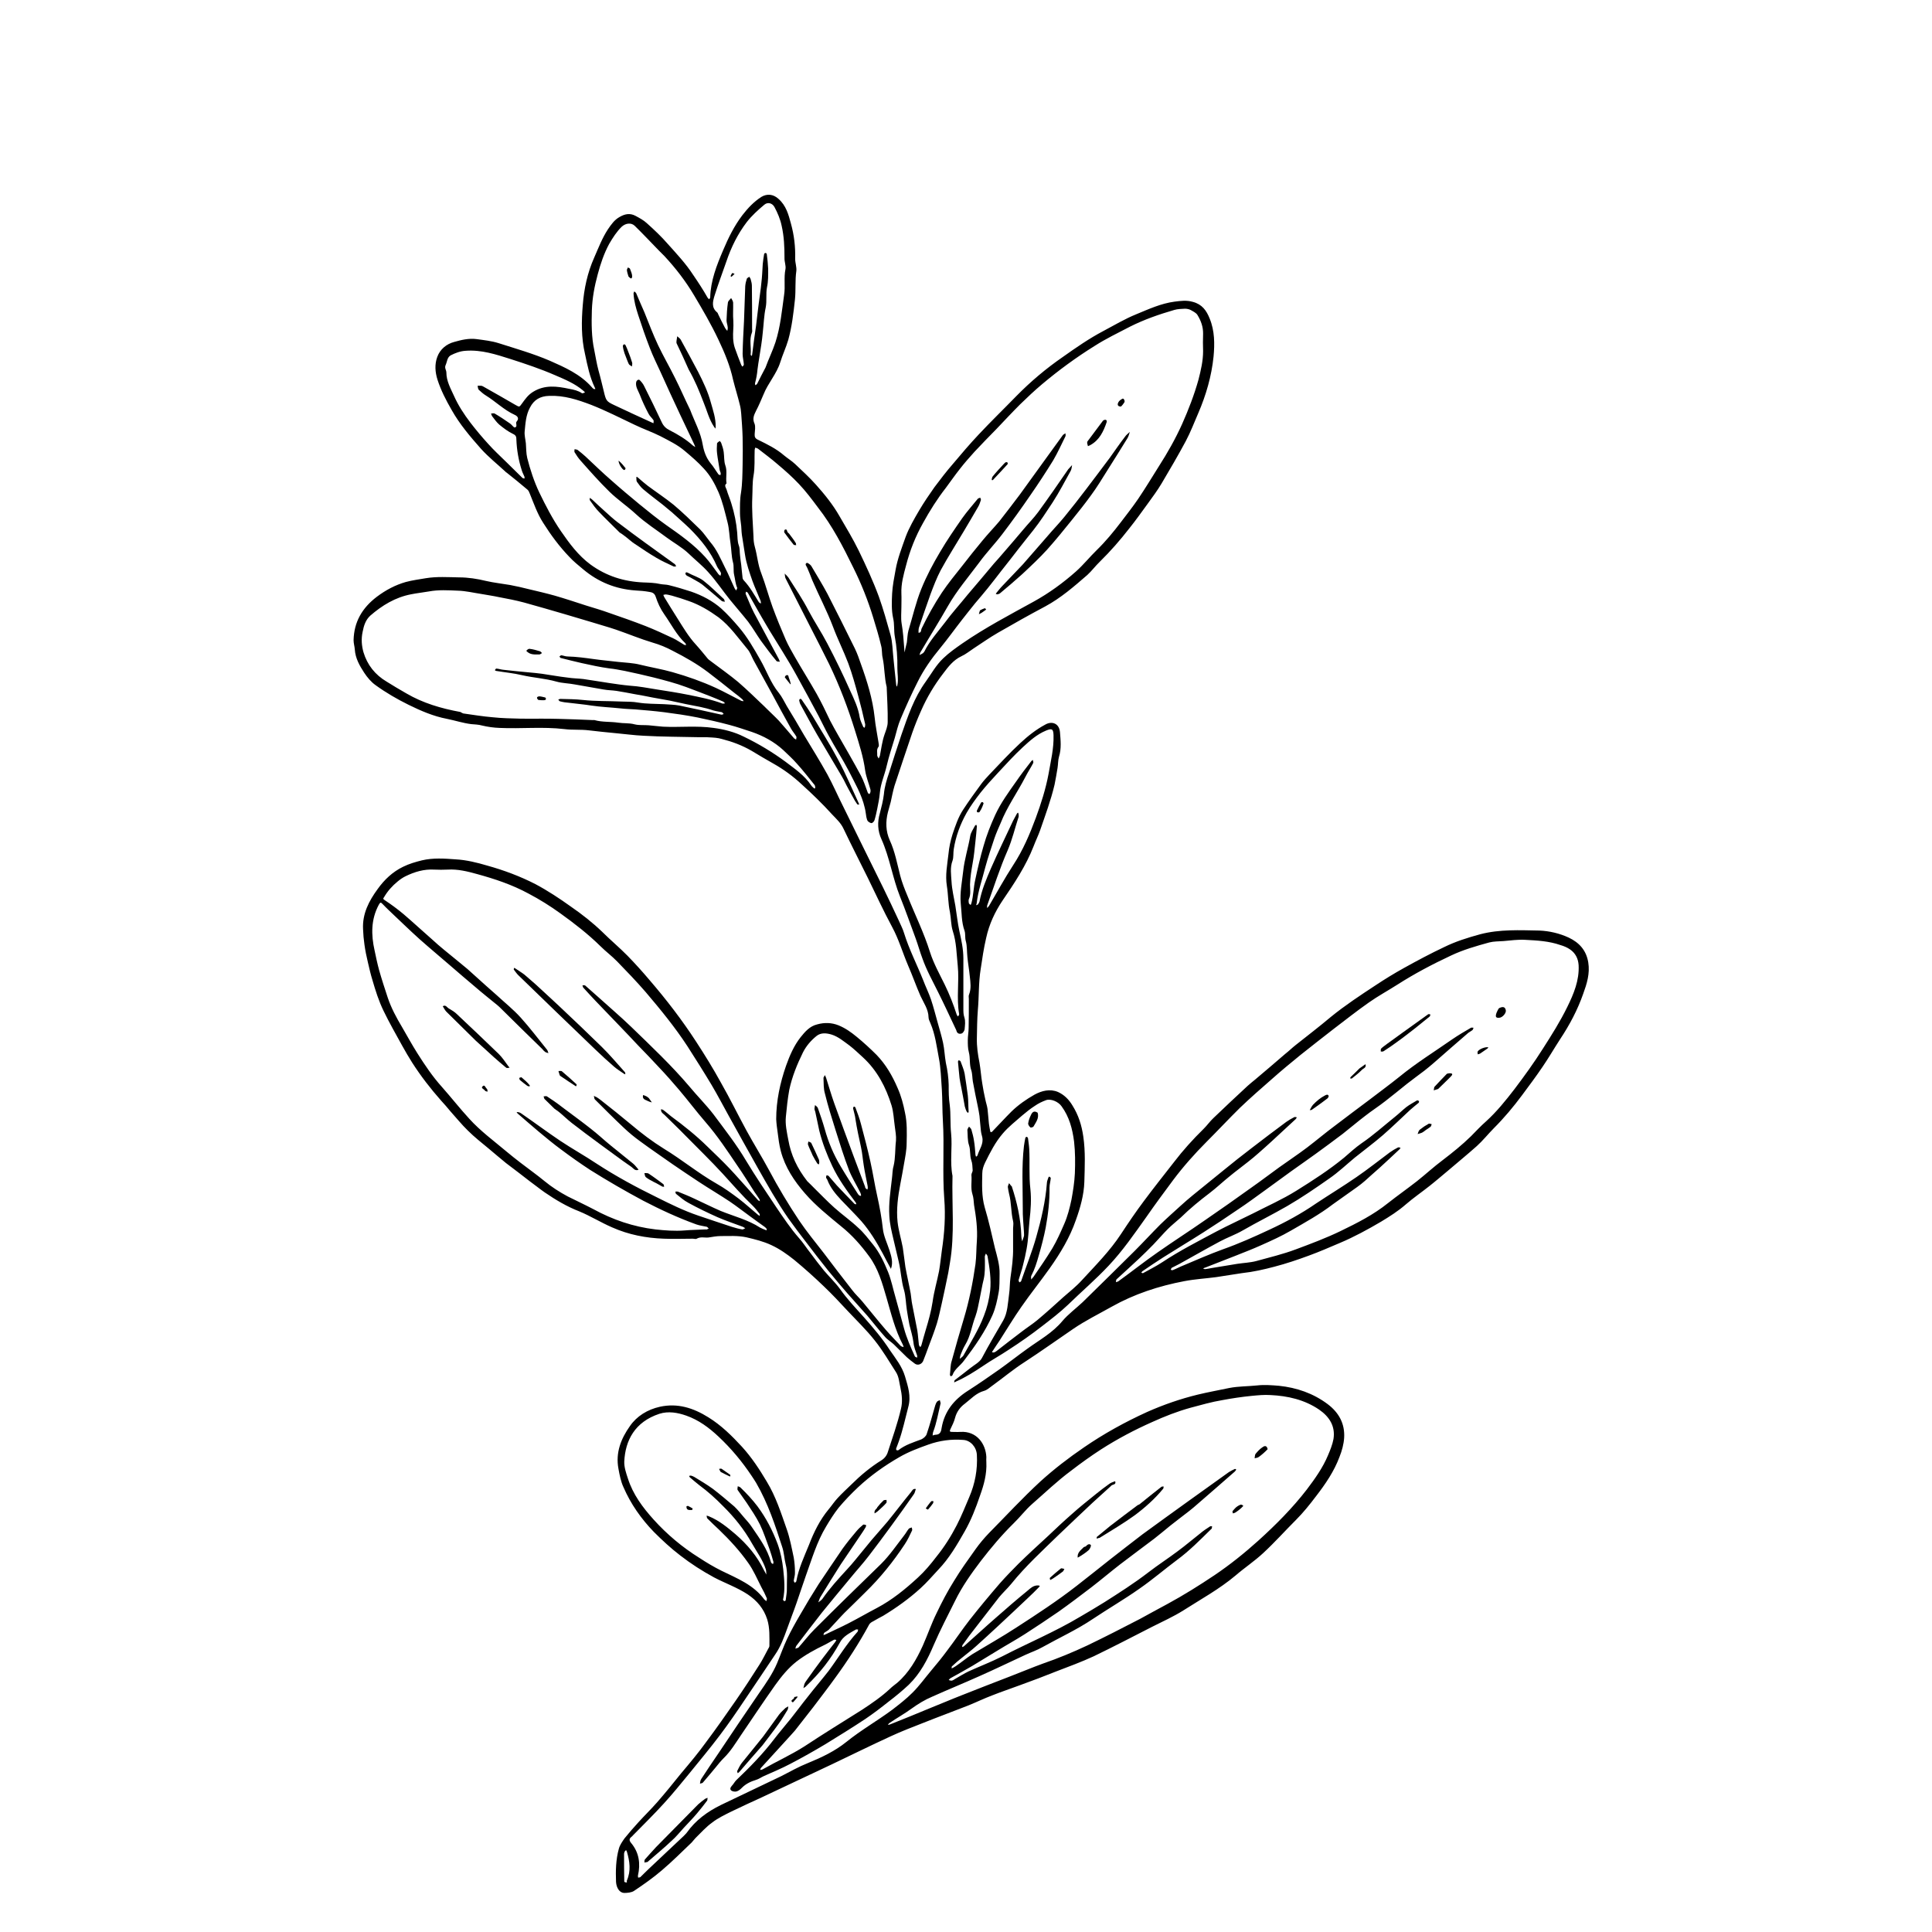 <svg xmlns="http://www.w3.org/2000/svg" xmlns:xlink="http://www.w3.org/1999/xlink" width="50" zoomAndPan="magnify" viewBox="0 0 37.5 37.5" height="50" preserveAspectRatio="xMidYMid meet" version="1.0"><defs><clipPath id="id1"><path d="M 6.863 3.75 L 30.863 3.75 L 30.863 36.75 L 6.863 36.75 Z M 6.863 3.75 " clip-rule="nonzero"/></clipPath><clipPath id="id2"><path d="M 12 34 L 14 34 L 14 36.75 L 12 36.75 Z M 12 34 " clip-rule="nonzero"/></clipPath></defs><g clip-path="url(#id1)"><path fill="#000000" d="M 14.59 14.574 C 14.402 14.465 14.211 14.395 14.012 14.344 C 13.934 14.32 13.848 14.316 13.766 14.312 C 13.695 14.305 13.625 14.312 13.555 14.309 C 13.203 14.301 12.848 14.301 12.496 14.281 C 12.309 14.273 12.125 14.246 11.941 14.23 C 11.77 14.215 11.598 14.195 11.43 14.176 C 11.27 14.156 11.109 14.172 10.957 14.152 C 10.535 14.102 10.117 14.148 9.699 14.129 C 9.582 14.125 9.469 14.109 9.355 14.082 C 9.285 14.062 9.215 14.062 9.145 14.055 C 8.984 14.035 8.832 13.984 8.676 13.953 C 8.41 13.902 8.168 13.797 7.93 13.68 C 7.707 13.57 7.492 13.445 7.293 13.301 C 7.203 13.238 7.129 13.148 7.07 13.059 C 6.98 12.922 6.898 12.777 6.887 12.609 C 6.883 12.547 6.863 12.488 6.863 12.426 C 6.871 12.074 7.027 11.801 7.316 11.582 C 7.488 11.453 7.672 11.355 7.875 11.297 C 8.004 11.262 8.133 11.246 8.266 11.223 C 8.48 11.188 8.695 11.203 8.91 11.207 C 9.086 11.207 9.262 11.234 9.438 11.277 C 9.59 11.312 9.746 11.328 9.902 11.355 C 10.027 11.379 10.148 11.406 10.273 11.438 C 10.438 11.477 10.605 11.516 10.77 11.562 C 10.973 11.621 11.176 11.688 11.379 11.754 C 11.531 11.801 11.68 11.844 11.828 11.898 C 12.066 11.98 12.301 12.062 12.531 12.152 C 12.711 12.223 12.887 12.305 13.062 12.387 C 13.137 12.422 13.207 12.473 13.281 12.516 C 13.289 12.52 13.305 12.52 13.316 12.523 C 13.312 12.512 13.312 12.496 13.305 12.488 C 13.133 12.328 13.027 12.113 12.895 11.926 C 12.82 11.82 12.766 11.703 12.727 11.582 C 12.703 11.508 12.652 11.496 12.598 11.488 C 12.512 11.473 12.426 11.465 12.336 11.461 C 11.949 11.434 11.613 11.297 11.32 11.051 C 11.227 10.973 11.129 10.895 11.047 10.805 C 10.855 10.605 10.691 10.383 10.543 10.148 C 10.43 9.973 10.363 9.777 10.285 9.586 C 10.273 9.559 10.262 9.523 10.238 9.504 C 10.105 9.391 9.969 9.281 9.832 9.172 C 9.824 9.168 9.816 9.164 9.812 9.156 C 9.652 9.008 9.48 8.871 9.336 8.711 C 9.125 8.473 8.922 8.234 8.766 7.957 C 8.656 7.766 8.559 7.578 8.492 7.371 C 8.445 7.223 8.434 7.07 8.488 6.926 C 8.543 6.777 8.668 6.676 8.816 6.637 C 8.953 6.598 9.102 6.562 9.25 6.582 C 9.395 6.602 9.539 6.617 9.676 6.66 C 10.008 6.766 10.348 6.863 10.668 7 C 10.961 7.129 11.262 7.262 11.484 7.512 C 11.496 7.527 11.508 7.539 11.52 7.547 C 11.531 7.555 11.543 7.551 11.555 7.551 C 11.555 7.543 11.551 7.535 11.547 7.527 C 11.445 7.316 11.402 7.094 11.355 6.871 C 11.281 6.555 11.285 6.234 11.312 5.918 C 11.336 5.605 11.402 5.293 11.535 4.996 C 11.617 4.809 11.688 4.621 11.801 4.449 C 11.863 4.359 11.926 4.266 12.027 4.211 C 12.129 4.152 12.227 4.133 12.332 4.188 C 12.41 4.23 12.492 4.273 12.555 4.332 C 12.699 4.461 12.836 4.59 12.961 4.734 C 13.133 4.926 13.309 5.113 13.449 5.328 C 13.551 5.477 13.648 5.625 13.734 5.777 C 13.742 5.789 13.754 5.801 13.766 5.809 C 13.77 5.797 13.785 5.785 13.785 5.773 C 13.793 5.449 13.91 5.152 14.035 4.859 C 14.137 4.617 14.25 4.387 14.41 4.176 C 14.516 4.039 14.633 3.914 14.781 3.82 C 14.887 3.758 15.008 3.766 15.109 3.859 C 15.258 3.988 15.305 4.164 15.352 4.34 C 15.414 4.562 15.441 4.793 15.434 5.023 C 15.434 5.102 15.465 5.184 15.457 5.258 C 15.43 5.441 15.449 5.629 15.43 5.812 C 15.402 6.074 15.371 6.34 15.301 6.594 C 15.258 6.742 15.191 6.883 15.145 7.031 C 15.074 7.258 14.906 7.438 14.82 7.656 C 14.773 7.766 14.727 7.875 14.672 7.98 C 14.633 8.059 14.602 8.129 14.645 8.223 C 14.668 8.281 14.652 8.355 14.648 8.426 C 14.645 8.48 14.656 8.512 14.719 8.539 C 14.895 8.625 15.07 8.711 15.219 8.84 C 15.289 8.898 15.367 8.945 15.434 9.008 C 15.57 9.137 15.711 9.266 15.836 9.406 C 16.008 9.598 16.168 9.797 16.293 10.016 C 16.422 10.238 16.555 10.457 16.668 10.688 C 16.809 10.98 16.945 11.273 17.059 11.582 C 17.145 11.824 17.215 12.074 17.285 12.324 C 17.324 12.465 17.324 12.617 17.34 12.762 C 17.359 12.941 17.375 13.117 17.395 13.293 C 17.395 13.305 17.402 13.316 17.41 13.328 C 17.414 13.316 17.414 13.309 17.418 13.297 C 17.441 13.188 17.418 13.078 17.418 12.969 C 17.422 12.762 17.406 12.555 17.367 12.348 C 17.348 12.234 17.363 12.113 17.336 12 C 17.301 11.84 17.309 11.68 17.316 11.523 C 17.324 11.371 17.355 11.215 17.383 11.062 C 17.422 10.84 17.504 10.633 17.578 10.422 C 17.645 10.242 17.746 10.07 17.844 9.902 C 17.934 9.75 18.035 9.602 18.137 9.457 C 18.254 9.301 18.371 9.148 18.5 9 C 18.66 8.809 18.824 8.617 18.996 8.434 C 19.234 8.18 19.484 7.938 19.727 7.688 C 20.004 7.406 20.305 7.152 20.633 6.926 C 20.887 6.746 21.141 6.57 21.414 6.426 C 21.629 6.312 21.836 6.188 22.059 6.098 C 22.297 6 22.531 5.891 22.797 5.855 C 22.918 5.84 23.031 5.824 23.152 5.859 C 23.332 5.906 23.418 6.027 23.48 6.184 C 23.578 6.422 23.578 6.676 23.555 6.922 C 23.516 7.301 23.41 7.668 23.258 8.02 C 23.18 8.199 23.109 8.387 23.016 8.562 C 22.867 8.84 22.707 9.113 22.547 9.383 C 22.465 9.52 22.371 9.648 22.277 9.777 C 22.16 9.938 22.043 10.102 21.918 10.258 C 21.742 10.484 21.555 10.699 21.348 10.902 C 21.262 10.984 21.191 11.082 21.105 11.16 C 20.848 11.383 20.594 11.605 20.289 11.77 C 19.98 11.934 19.676 12.105 19.371 12.281 C 19.207 12.375 19.055 12.484 18.898 12.586 C 18.82 12.637 18.746 12.699 18.66 12.738 C 18.504 12.812 18.406 12.941 18.309 13.07 C 18.137 13.293 17.992 13.535 17.879 13.793 C 17.816 13.934 17.758 14.078 17.707 14.223 C 17.59 14.566 17.477 14.906 17.363 15.25 C 17.332 15.355 17.312 15.461 17.289 15.566 C 17.27 15.633 17.254 15.699 17.234 15.766 C 17.188 15.949 17.191 16.133 17.27 16.309 C 17.371 16.527 17.414 16.766 17.473 16.996 C 17.508 17.129 17.559 17.258 17.613 17.387 C 17.758 17.75 17.934 18.105 18.051 18.48 C 18.121 18.699 18.234 18.902 18.336 19.109 C 18.43 19.301 18.504 19.492 18.57 19.695 C 18.574 19.707 18.586 19.719 18.594 19.73 C 18.602 19.715 18.621 19.699 18.617 19.684 C 18.562 19.371 18.621 19.055 18.59 18.746 C 18.566 18.52 18.566 18.289 18.492 18.066 C 18.457 17.953 18.461 17.824 18.438 17.703 C 18.402 17.535 18.406 17.367 18.379 17.199 C 18.344 16.984 18.387 16.781 18.41 16.574 C 18.422 16.445 18.449 16.32 18.488 16.195 C 18.543 16.031 18.598 15.863 18.695 15.715 C 18.805 15.547 18.926 15.379 19.047 15.215 C 19.094 15.152 19.148 15.094 19.203 15.035 C 19.402 14.828 19.594 14.617 19.805 14.422 C 19.953 14.285 20.109 14.16 20.293 14.062 C 20.418 13.992 20.559 14.039 20.574 14.211 C 20.586 14.367 20.605 14.527 20.555 14.688 C 20.535 14.758 20.539 14.832 20.527 14.906 C 20.508 15.016 20.492 15.121 20.469 15.23 C 20.398 15.531 20.289 15.824 20.188 16.117 C 20.152 16.219 20.102 16.32 20.062 16.426 C 19.914 16.805 19.691 17.141 19.461 17.477 C 19.309 17.703 19.199 17.941 19.141 18.207 C 19.094 18.406 19.066 18.605 19.035 18.809 C 18.992 19.074 19.004 19.34 18.98 19.605 C 18.965 19.789 18.965 19.969 18.961 20.148 C 18.957 20.312 18.98 20.469 19.012 20.629 C 19.035 20.762 19.043 20.898 19.066 21.031 C 19.082 21.137 19.102 21.238 19.125 21.34 C 19.137 21.402 19.16 21.465 19.168 21.527 C 19.18 21.621 19.184 21.719 19.195 21.812 C 19.203 21.863 19.211 21.918 19.223 21.969 C 19.223 21.973 19.246 21.977 19.254 21.969 C 19.379 21.84 19.504 21.703 19.633 21.574 C 19.766 21.445 19.922 21.336 20.082 21.246 C 20.219 21.172 20.379 21.129 20.535 21.195 C 20.656 21.25 20.746 21.34 20.816 21.457 C 20.934 21.645 20.996 21.844 21.027 22.062 C 21.07 22.355 21.055 22.648 21.047 22.941 C 21.039 23.191 20.969 23.441 20.883 23.68 C 20.766 24.02 20.582 24.324 20.375 24.617 C 20.195 24.871 20 25.113 19.824 25.367 C 19.676 25.578 19.543 25.801 19.402 26.02 C 19.359 26.086 19.312 26.152 19.27 26.219 C 19.262 26.227 19.258 26.238 19.254 26.246 C 19.27 26.25 19.281 26.254 19.293 26.25 C 19.312 26.246 19.328 26.234 19.344 26.223 C 19.508 26.094 19.672 25.969 19.836 25.844 C 19.938 25.766 20.043 25.699 20.137 25.621 C 20.309 25.477 20.473 25.328 20.641 25.176 C 20.762 25.07 20.891 24.969 21 24.848 C 21.266 24.559 21.543 24.281 21.758 23.953 C 21.902 23.734 22.047 23.52 22.203 23.312 C 22.391 23.059 22.59 22.809 22.785 22.559 C 22.961 22.328 23.156 22.113 23.363 21.91 C 23.43 21.844 23.484 21.766 23.551 21.703 C 23.77 21.492 23.992 21.285 24.215 21.078 C 24.262 21.035 24.312 20.996 24.359 20.957 C 24.555 20.793 24.75 20.625 24.945 20.457 C 25.016 20.402 25.078 20.34 25.148 20.285 C 25.375 20.105 25.609 19.926 25.832 19.738 C 26.105 19.516 26.402 19.32 26.699 19.125 C 26.875 19.008 27.059 18.895 27.25 18.789 C 27.504 18.648 27.766 18.508 28.031 18.383 C 28.254 18.273 28.492 18.199 28.734 18.133 C 29.113 18.035 29.496 18.055 29.879 18.062 C 30.074 18.07 30.273 18.117 30.449 18.199 C 30.648 18.293 30.789 18.441 30.828 18.68 C 30.863 18.898 30.801 19.094 30.73 19.289 C 30.621 19.602 30.465 19.895 30.281 20.172 C 30.164 20.352 30.059 20.535 29.938 20.711 C 29.812 20.898 29.676 21.078 29.543 21.258 C 29.375 21.484 29.195 21.699 28.996 21.898 C 28.883 22.012 28.781 22.141 28.664 22.246 C 28.48 22.41 28.293 22.562 28.105 22.723 C 27.988 22.82 27.871 22.922 27.746 23.02 C 27.594 23.141 27.434 23.25 27.285 23.379 C 27.137 23.508 26.977 23.609 26.809 23.711 C 26.551 23.863 26.285 24.008 26.008 24.125 C 25.805 24.211 25.609 24.297 25.406 24.371 C 25.184 24.453 24.965 24.527 24.738 24.586 C 24.531 24.641 24.324 24.688 24.109 24.711 C 23.941 24.734 23.773 24.766 23.605 24.789 C 23.402 24.816 23.191 24.828 22.988 24.867 C 22.492 24.961 22.016 25.117 21.578 25.363 C 21.328 25.504 21.066 25.633 20.832 25.793 C 20.516 26.008 20.207 26.23 19.887 26.438 C 19.668 26.578 19.469 26.746 19.258 26.898 C 19.207 26.934 19.16 26.98 19.102 26.996 C 18.945 27.039 18.844 27.156 18.727 27.246 C 18.637 27.312 18.57 27.402 18.539 27.516 C 18.52 27.594 18.48 27.672 18.445 27.746 C 18.43 27.777 18.434 27.793 18.473 27.793 C 18.527 27.793 18.586 27.797 18.641 27.793 C 18.957 27.773 19.133 28.023 19.145 28.281 C 19.145 28.316 19.141 28.348 19.145 28.383 C 19.156 28.609 19.098 28.82 19.023 29.027 C 18.941 29.27 18.848 29.508 18.723 29.727 C 18.574 29.988 18.422 30.25 18.211 30.469 C 18.098 30.59 17.988 30.719 17.867 30.828 C 17.645 31.031 17.398 31.207 17.141 31.363 C 17.078 31.398 17.012 31.43 16.949 31.469 C 16.918 31.484 16.887 31.504 16.871 31.531 C 16.676 31.891 16.457 32.23 16.215 32.562 C 16.074 32.758 15.926 32.949 15.781 33.141 C 15.664 33.293 15.547 33.441 15.43 33.59 C 15.371 33.656 15.312 33.723 15.254 33.785 C 15.094 33.961 14.934 34.137 14.773 34.312 C 14.762 34.324 14.758 34.34 14.754 34.355 C 14.77 34.352 14.785 34.352 14.801 34.344 C 15.07 34.191 15.355 34.062 15.617 33.895 C 15.984 33.652 16.359 33.422 16.73 33.188 C 16.922 33.062 17.109 32.934 17.277 32.777 C 17.32 32.734 17.367 32.703 17.414 32.664 C 17.641 32.469 17.789 32.211 17.91 31.945 C 18.004 31.734 18.078 31.516 18.18 31.309 C 18.281 31.098 18.391 30.887 18.516 30.688 C 18.645 30.473 18.793 30.27 18.938 30.066 C 19.016 29.957 19.102 29.855 19.195 29.758 C 19.527 29.422 19.848 29.074 20.195 28.754 C 20.457 28.516 20.742 28.297 21.039 28.094 C 21.426 27.828 21.836 27.602 22.266 27.406 C 22.582 27.266 22.91 27.152 23.246 27.07 C 23.453 27.02 23.656 26.984 23.859 26.941 C 24.039 26.906 24.223 26.91 24.402 26.891 C 24.543 26.875 24.688 26.887 24.824 26.898 C 25.168 26.934 25.488 27.043 25.77 27.254 C 25.992 27.422 26.105 27.637 26.09 27.906 C 26.082 28.031 26.047 28.16 26 28.277 C 25.895 28.559 25.727 28.805 25.543 29.043 C 25.422 29.203 25.297 29.359 25.156 29.5 C 24.941 29.715 24.742 29.938 24.523 30.141 C 24.352 30.301 24.156 30.43 23.98 30.582 C 23.668 30.844 23.312 31.039 22.969 31.258 C 22.777 31.379 22.566 31.473 22.359 31.578 C 21.984 31.77 21.609 31.965 21.23 32.148 C 20.992 32.258 20.746 32.348 20.504 32.441 C 20.27 32.535 20.031 32.625 19.793 32.711 C 19.617 32.777 19.438 32.836 19.262 32.906 C 19.105 32.965 18.953 33.039 18.797 33.102 C 18.5 33.219 18.203 33.328 17.91 33.445 C 17.699 33.527 17.488 33.609 17.285 33.703 C 16.902 33.879 16.523 34.066 16.145 34.246 C 15.691 34.461 15.242 34.672 14.793 34.883 C 14.59 34.977 14.391 35.066 14.191 35.164 C 14.066 35.227 13.934 35.289 13.824 35.375 C 13.703 35.461 13.605 35.574 13.5 35.676 C 13.473 35.703 13.453 35.734 13.426 35.762 C 13.234 35.945 13.047 36.133 12.844 36.305 C 12.676 36.449 12.492 36.578 12.305 36.703 C 12.258 36.734 12.18 36.742 12.113 36.742 C 12.027 36.738 11.965 36.648 11.957 36.527 C 11.949 36.312 11.953 36.094 12.012 35.883 C 12.031 35.812 12.078 35.746 12.121 35.684 C 12.207 35.578 12.297 35.473 12.391 35.371 C 12.508 35.242 12.633 35.121 12.75 34.988 C 12.91 34.805 13.066 34.613 13.219 34.422 C 13.387 34.223 13.555 34.023 13.707 33.812 C 13.906 33.547 14.094 33.277 14.281 33.008 C 14.441 32.777 14.594 32.543 14.742 32.309 C 14.805 32.211 14.855 32.105 14.91 32.004 C 14.918 31.988 14.934 31.969 14.934 31.949 C 14.934 31.777 14.945 31.602 14.891 31.43 C 14.824 31.223 14.695 31.07 14.516 30.949 C 14.309 30.812 14.074 30.73 13.859 30.617 C 13.629 30.492 13.41 30.352 13.203 30.191 C 13.02 30.051 12.852 29.895 12.691 29.734 C 12.445 29.48 12.242 29.191 12.102 28.867 C 12.051 28.758 12.027 28.633 12.004 28.508 C 11.945 28.195 12.055 27.922 12.227 27.68 C 12.359 27.488 12.566 27.359 12.809 27.305 C 13.152 27.23 13.457 27.328 13.746 27.508 C 14 27.664 14.207 27.871 14.402 28.082 C 14.59 28.289 14.742 28.52 14.883 28.758 C 15.059 29.047 15.16 29.367 15.27 29.68 C 15.332 29.855 15.367 30.047 15.406 30.23 C 15.422 30.324 15.43 30.418 15.43 30.516 C 15.434 30.57 15.414 30.625 15.406 30.684 C 15.406 30.695 15.422 30.707 15.426 30.723 C 15.438 30.711 15.457 30.703 15.457 30.691 C 15.5 30.445 15.609 30.215 15.703 29.984 C 15.797 29.738 15.914 29.5 16.086 29.293 C 16.145 29.223 16.195 29.145 16.258 29.078 C 16.34 28.988 16.434 28.902 16.523 28.816 C 16.703 28.637 16.895 28.477 17.109 28.344 C 17.172 28.305 17.215 28.246 17.234 28.18 C 17.324 27.902 17.422 27.629 17.488 27.344 C 17.52 27.215 17.508 27.074 17.477 26.934 C 17.453 26.832 17.449 26.723 17.391 26.633 C 17.258 26.426 17.133 26.211 16.98 26.02 C 16.82 25.816 16.633 25.637 16.457 25.449 C 16.305 25.285 16.152 25.121 15.992 24.969 C 15.805 24.789 15.613 24.617 15.414 24.453 C 15.277 24.344 15.133 24.242 14.973 24.168 C 14.816 24.094 14.652 24.055 14.488 24.016 C 14.32 23.98 14.156 23.992 13.988 23.992 C 13.91 23.992 13.828 24.008 13.75 24.02 C 13.676 24.027 13.598 24 13.523 24.043 C 13.508 24.055 13.473 24.043 13.449 24.043 C 13.262 24.043 13.074 24.051 12.887 24.043 C 12.539 24.031 12.199 23.965 11.883 23.824 C 11.664 23.73 11.461 23.602 11.242 23.512 C 11 23.418 10.785 23.289 10.574 23.145 C 10.477 23.078 10.383 23 10.285 22.93 C 10.133 22.809 9.977 22.695 9.82 22.574 C 9.707 22.48 9.594 22.387 9.484 22.293 C 9.348 22.18 9.207 22.07 9.082 21.945 C 8.961 21.828 8.855 21.695 8.742 21.57 C 8.684 21.5 8.625 21.43 8.562 21.363 C 8.355 21.129 8.168 20.887 8 20.625 C 7.863 20.41 7.746 20.184 7.621 19.961 C 7.559 19.848 7.5 19.734 7.445 19.621 C 7.352 19.43 7.289 19.23 7.23 19.027 C 7.195 18.914 7.168 18.797 7.141 18.68 C 7.113 18.566 7.09 18.449 7.074 18.336 C 7.059 18.234 7.051 18.137 7.047 18.035 C 7.031 17.738 7.16 17.488 7.332 17.254 C 7.461 17.074 7.621 16.922 7.824 16.824 C 7.941 16.766 8.066 16.73 8.191 16.699 C 8.406 16.648 8.629 16.664 8.844 16.68 C 9.051 16.691 9.258 16.742 9.457 16.801 C 9.781 16.891 10.094 17.008 10.391 17.16 C 10.633 17.289 10.859 17.438 11.082 17.598 C 11.297 17.746 11.5 17.906 11.688 18.086 C 11.848 18.246 12.023 18.391 12.18 18.551 C 12.328 18.703 12.469 18.859 12.605 19.02 C 12.934 19.402 13.238 19.797 13.512 20.219 C 13.68 20.477 13.844 20.742 13.992 21.012 C 14.168 21.32 14.324 21.641 14.492 21.949 C 14.633 22.207 14.789 22.457 14.926 22.711 C 15.105 23.047 15.301 23.375 15.512 23.691 C 15.66 23.91 15.828 24.113 15.988 24.32 C 16.172 24.562 16.355 24.805 16.543 25.043 C 16.602 25.121 16.676 25.188 16.738 25.262 C 16.891 25.445 17.035 25.629 17.191 25.809 C 17.285 25.918 17.387 26.02 17.484 26.125 C 17.5 26.137 17.52 26.141 17.539 26.148 C 17.535 26.129 17.531 26.113 17.523 26.098 C 17.371 25.809 17.297 25.496 17.207 25.188 C 17.125 24.906 17.047 24.625 16.871 24.387 C 16.711 24.168 16.535 23.969 16.324 23.801 C 16.082 23.602 15.832 23.402 15.625 23.164 C 15.414 22.922 15.238 22.656 15.156 22.344 C 15.125 22.227 15.109 22.102 15.094 21.98 C 15.082 21.898 15.07 21.809 15.066 21.723 C 15.066 21.367 15.141 21.02 15.258 20.684 C 15.328 20.488 15.41 20.297 15.539 20.133 C 15.625 20.027 15.715 19.918 15.863 19.883 C 16.004 19.844 16.141 19.848 16.277 19.902 C 16.41 19.957 16.52 20.035 16.629 20.125 C 16.762 20.234 16.891 20.352 17.016 20.477 C 17.195 20.664 17.32 20.879 17.422 21.117 C 17.492 21.273 17.535 21.438 17.566 21.598 C 17.609 21.789 17.602 21.992 17.598 22.188 C 17.598 22.324 17.57 22.457 17.547 22.59 C 17.527 22.719 17.5 22.844 17.477 22.973 C 17.43 23.219 17.395 23.469 17.422 23.719 C 17.441 23.887 17.492 24.051 17.523 24.215 C 17.543 24.34 17.555 24.469 17.574 24.594 C 17.605 24.766 17.645 24.934 17.676 25.105 C 17.688 25.176 17.691 25.25 17.707 25.324 C 17.738 25.488 17.773 25.656 17.805 25.824 C 17.82 25.918 17.824 26.012 17.836 26.105 C 17.84 26.121 17.855 26.137 17.863 26.148 C 17.871 26.133 17.883 26.121 17.887 26.102 C 17.914 26.008 17.938 25.91 17.969 25.812 C 18.023 25.633 18.074 25.453 18.102 25.266 C 18.129 25.066 18.188 24.871 18.227 24.672 C 18.25 24.543 18.262 24.406 18.281 24.273 C 18.332 23.938 18.355 23.602 18.328 23.266 C 18.289 22.762 18.332 22.254 18.301 21.75 C 18.289 21.547 18.293 21.344 18.281 21.145 C 18.266 20.941 18.262 20.734 18.223 20.535 C 18.18 20.309 18.152 20.074 18.059 19.859 C 18.043 19.82 18.023 19.785 18.023 19.746 C 18.02 19.59 17.93 19.469 17.867 19.332 C 17.781 19.137 17.711 18.934 17.625 18.738 C 17.52 18.492 17.445 18.23 17.316 17.992 C 17.148 17.68 17 17.359 16.844 17.039 C 16.688 16.723 16.527 16.41 16.375 16.09 C 16.324 15.977 16.234 15.895 16.152 15.809 C 15.965 15.602 15.762 15.406 15.555 15.219 C 15.391 15.066 15.211 14.934 15.016 14.824 C 14.875 14.746 14.734 14.66 14.59 14.574 M 22.918 23.633 C 22.836 23.707 22.746 23.777 22.668 23.855 C 22.574 23.949 22.484 24.055 22.391 24.152 C 22.301 24.246 22.207 24.336 22.113 24.426 C 21.969 24.562 21.82 24.695 21.672 24.832 C 21.66 24.844 21.664 24.867 21.66 24.887 C 21.676 24.879 21.699 24.879 21.711 24.867 C 21.965 24.684 22.211 24.488 22.469 24.309 C 22.77 24.098 23.082 23.898 23.383 23.688 C 23.691 23.477 23.996 23.262 24.301 23.043 C 24.48 22.918 24.652 22.785 24.832 22.656 C 25.012 22.527 25.195 22.406 25.371 22.273 C 25.555 22.133 25.73 21.984 25.914 21.848 C 26.133 21.68 26.355 21.516 26.578 21.348 C 26.773 21.199 26.969 21.055 27.16 20.902 C 27.488 20.633 27.848 20.41 28.195 20.168 C 28.309 20.09 28.43 20.02 28.551 19.949 C 28.562 19.941 28.586 19.949 28.602 19.949 C 28.594 19.961 28.594 19.98 28.582 19.992 C 28.559 20.012 28.527 20.027 28.5 20.047 C 28.277 20.238 28.055 20.434 27.832 20.629 C 27.77 20.68 27.711 20.734 27.648 20.781 C 27.535 20.867 27.422 20.949 27.312 21.035 C 27.172 21.148 27.031 21.262 26.891 21.371 C 26.762 21.473 26.621 21.562 26.492 21.664 C 26.348 21.773 26.207 21.895 26.062 22.008 C 25.887 22.141 25.711 22.27 25.535 22.398 C 25.379 22.512 25.219 22.621 25.062 22.734 C 24.895 22.855 24.727 22.977 24.562 23.098 C 24.383 23.227 24.211 23.355 24.027 23.477 C 23.805 23.629 23.582 23.777 23.355 23.922 C 23.098 24.086 22.836 24.242 22.578 24.406 C 22.441 24.492 22.305 24.586 22.172 24.676 C 22.164 24.684 22.16 24.695 22.152 24.703 C 22.164 24.707 22.18 24.715 22.188 24.711 C 22.312 24.641 22.441 24.578 22.559 24.5 C 22.895 24.277 23.254 24.094 23.613 23.902 C 23.844 23.781 24.082 23.672 24.316 23.555 C 24.598 23.41 24.891 23.281 25.16 23.113 C 25.48 22.914 25.801 22.707 26.09 22.469 C 26.199 22.375 26.305 22.277 26.422 22.195 C 26.652 22.039 26.859 21.852 27.078 21.676 C 27.152 21.617 27.223 21.547 27.297 21.488 C 27.363 21.438 27.434 21.402 27.504 21.359 C 27.512 21.355 27.535 21.363 27.539 21.371 C 27.547 21.379 27.543 21.398 27.535 21.406 C 27.48 21.453 27.422 21.496 27.371 21.543 C 27.195 21.707 27.023 21.875 26.844 22.031 C 26.668 22.184 26.477 22.324 26.297 22.469 C 26.133 22.605 25.977 22.754 25.801 22.875 C 25.535 23.062 25.266 23.246 24.984 23.41 C 24.699 23.574 24.406 23.719 24.121 23.883 C 23.98 23.965 23.82 24.02 23.676 24.098 C 23.414 24.238 23.156 24.387 22.895 24.531 C 22.844 24.559 22.793 24.582 22.742 24.609 C 22.734 24.617 22.73 24.633 22.723 24.648 C 22.738 24.648 22.754 24.66 22.766 24.652 C 22.836 24.625 22.906 24.586 22.977 24.559 C 23.227 24.453 23.477 24.344 23.734 24.25 C 24.043 24.141 24.34 24.008 24.633 23.871 C 24.953 23.723 25.262 23.555 25.551 23.355 C 25.809 23.184 26.074 23.023 26.328 22.848 C 26.551 22.695 26.762 22.527 26.977 22.367 C 27.027 22.332 27.078 22.301 27.133 22.273 C 27.145 22.266 27.168 22.273 27.184 22.277 C 27.176 22.289 27.172 22.305 27.16 22.312 C 27.035 22.43 26.906 22.551 26.777 22.668 C 26.68 22.754 26.586 22.836 26.492 22.922 C 26.445 22.961 26.395 23.004 26.344 23.039 C 26.188 23.152 26.027 23.262 25.871 23.375 C 25.617 23.57 25.332 23.727 25.055 23.887 C 24.875 23.992 24.684 24.078 24.492 24.164 C 24.32 24.242 24.145 24.309 23.969 24.379 C 23.777 24.453 23.586 24.527 23.398 24.602 C 23.383 24.605 23.367 24.613 23.352 24.621 C 23.367 24.625 23.379 24.637 23.395 24.633 C 23.434 24.629 23.473 24.621 23.516 24.613 C 23.684 24.586 23.848 24.559 24.016 24.531 C 24.141 24.512 24.266 24.508 24.383 24.477 C 24.641 24.406 24.902 24.344 25.152 24.25 C 25.445 24.141 25.738 24.031 26.02 23.895 C 26.344 23.738 26.66 23.578 26.941 23.352 C 27.125 23.207 27.32 23.07 27.504 22.926 C 27.672 22.793 27.832 22.645 28 22.52 C 28.195 22.371 28.379 22.223 28.551 22.055 C 28.648 21.957 28.742 21.855 28.844 21.766 C 29.051 21.578 29.227 21.359 29.395 21.141 C 29.59 20.883 29.777 20.625 29.949 20.352 C 30.117 20.09 30.285 19.824 30.422 19.543 C 30.547 19.289 30.656 19.027 30.641 18.734 C 30.633 18.605 30.578 18.5 30.477 18.43 C 30.422 18.391 30.355 18.363 30.289 18.344 C 30.066 18.266 29.836 18.254 29.602 18.242 C 29.465 18.234 29.324 18.254 29.184 18.266 C 29.09 18.273 28.996 18.27 28.906 18.293 C 28.652 18.363 28.402 18.434 28.164 18.547 C 27.805 18.715 27.457 18.898 27.121 19.113 C 26.938 19.23 26.742 19.336 26.566 19.461 C 26.332 19.625 26.105 19.805 25.879 19.977 C 25.668 20.141 25.453 20.309 25.242 20.477 C 25.055 20.629 24.871 20.781 24.691 20.941 C 24.48 21.125 24.27 21.309 24.066 21.504 C 23.848 21.719 23.637 21.945 23.418 22.164 C 23.188 22.395 22.969 22.641 22.773 22.902 C 22.598 23.137 22.422 23.375 22.254 23.617 C 22.02 23.945 21.793 24.277 21.516 24.57 C 21.266 24.836 20.988 25.074 20.727 25.328 C 20.57 25.477 20.402 25.605 20.23 25.738 C 20.02 25.902 19.801 26.055 19.578 26.199 C 19.414 26.309 19.242 26.402 19.082 26.512 C 18.914 26.625 18.742 26.734 18.555 26.816 C 18.543 26.824 18.531 26.828 18.52 26.832 C 18.523 26.82 18.523 26.797 18.531 26.789 C 18.629 26.715 18.73 26.637 18.828 26.559 C 18.906 26.496 19.016 26.441 19.059 26.359 C 19.191 26.109 19.332 25.871 19.473 25.629 C 19.559 25.477 19.562 25.293 19.586 25.121 C 19.602 25.016 19.598 24.906 19.613 24.801 C 19.641 24.605 19.668 24.414 19.664 24.219 C 19.664 24.094 19.664 23.969 19.664 23.844 C 19.664 23.797 19.676 23.75 19.664 23.703 C 19.621 23.527 19.633 23.348 19.586 23.172 C 19.578 23.129 19.566 23.082 19.562 23.039 C 19.562 23.016 19.578 22.988 19.586 22.965 C 19.598 22.98 19.613 23 19.625 23.016 C 19.629 23.02 19.633 23.023 19.637 23.023 C 19.742 23.34 19.812 23.656 19.824 23.988 C 19.824 24.023 19.832 24.059 19.84 24.094 C 19.852 24.059 19.867 24.027 19.875 23.992 C 19.879 23.969 19.875 23.941 19.875 23.914 C 19.867 23.762 19.848 23.605 19.852 23.449 C 19.852 23.047 19.828 22.645 19.875 22.242 C 19.883 22.188 19.891 22.137 19.902 22.086 C 19.902 22.078 19.918 22.066 19.93 22.066 C 19.938 22.066 19.949 22.082 19.953 22.09 C 19.961 22.156 19.973 22.227 19.977 22.297 C 19.992 22.559 19.969 22.82 20 23.082 C 20.02 23.277 20.008 23.477 19.984 23.676 C 19.965 23.863 19.961 24.055 19.926 24.242 C 19.906 24.352 19.883 24.457 19.855 24.562 C 19.832 24.66 19.797 24.754 19.77 24.848 C 19.77 24.859 19.781 24.879 19.785 24.891 C 19.797 24.883 19.816 24.879 19.82 24.867 C 19.918 24.582 20.031 24.301 20.113 24.012 C 20.211 23.668 20.293 23.32 20.32 22.965 C 20.32 22.93 20.336 22.895 20.348 22.859 C 20.348 22.852 20.359 22.844 20.367 22.836 C 20.379 22.848 20.398 22.859 20.395 22.867 C 20.391 22.93 20.371 22.988 20.371 23.051 C 20.375 23.312 20.344 23.57 20.297 23.828 C 20.262 24.008 20.215 24.188 20.164 24.363 C 20.125 24.504 20.082 24.641 20.016 24.766 C 20.008 24.785 20.016 24.812 20.016 24.836 C 20.027 24.82 20.043 24.805 20.059 24.785 C 20.184 24.602 20.312 24.418 20.426 24.23 C 20.516 24.078 20.586 23.918 20.656 23.758 C 20.723 23.605 20.762 23.449 20.797 23.285 C 20.828 23.117 20.855 22.945 20.863 22.777 C 20.871 22.57 20.871 22.367 20.848 22.16 C 20.816 21.91 20.754 21.676 20.605 21.473 C 20.543 21.383 20.395 21.32 20.301 21.355 C 20.227 21.383 20.152 21.418 20.086 21.465 C 20 21.52 19.918 21.586 19.84 21.652 C 19.711 21.766 19.574 21.871 19.465 22 C 19.32 22.168 19.219 22.367 19.121 22.566 C 19.09 22.629 19.066 22.703 19.066 22.773 C 19.062 22.992 19.051 23.215 19.113 23.434 C 19.191 23.695 19.25 23.961 19.312 24.227 C 19.355 24.391 19.406 24.555 19.402 24.727 C 19.398 24.848 19.406 24.969 19.383 25.09 C 19.355 25.242 19.324 25.391 19.262 25.531 C 19.121 25.848 18.922 26.133 18.711 26.41 C 18.641 26.508 18.527 26.574 18.488 26.691 C 18.484 26.703 18.465 26.707 18.453 26.715 C 18.449 26.703 18.438 26.695 18.438 26.684 C 18.449 26.594 18.445 26.5 18.473 26.414 C 18.547 26.141 18.625 25.871 18.707 25.598 C 18.812 25.25 18.883 24.895 18.934 24.535 C 18.953 24.387 18.949 24.234 18.961 24.086 C 18.977 23.848 18.945 23.617 18.906 23.387 C 18.898 23.316 18.898 23.246 18.875 23.18 C 18.836 23.055 18.867 22.93 18.855 22.805 C 18.855 22.773 18.883 22.742 18.879 22.711 C 18.875 22.648 18.875 22.578 18.852 22.52 C 18.82 22.422 18.84 22.324 18.809 22.23 C 18.777 22.137 18.785 22.031 18.777 21.934 C 18.777 21.91 18.797 21.891 18.809 21.867 C 18.824 21.887 18.848 21.902 18.855 21.926 C 18.875 21.996 18.895 22.07 18.906 22.148 C 18.922 22.238 18.926 22.328 18.934 22.418 C 18.938 22.43 18.941 22.441 18.945 22.453 C 18.957 22.441 18.973 22.434 18.973 22.426 C 19.008 22.309 19.094 22.207 19.066 22.074 C 19.055 22.031 19.043 21.988 19.039 21.945 C 19.027 21.852 19.023 21.754 19.012 21.66 C 19.004 21.602 18.992 21.539 18.98 21.48 C 18.945 21.32 18.914 21.156 18.883 20.992 C 18.871 20.922 18.875 20.844 18.852 20.773 C 18.812 20.66 18.836 20.539 18.805 20.422 C 18.785 20.348 18.785 20.266 18.785 20.188 C 18.785 20.109 18.801 20.031 18.801 19.957 C 18.805 19.77 18.805 19.578 18.805 19.391 C 18.805 19.363 18.797 19.328 18.809 19.305 C 18.855 19.188 18.836 19.066 18.824 18.953 C 18.812 18.828 18.789 18.703 18.777 18.574 C 18.766 18.473 18.773 18.363 18.746 18.266 C 18.727 18.199 18.742 18.133 18.723 18.07 C 18.66 17.898 18.668 17.715 18.648 17.535 C 18.629 17.328 18.672 17.121 18.695 16.914 C 18.719 16.68 18.793 16.457 18.832 16.227 C 18.844 16.156 18.891 16.094 18.922 16.031 C 18.926 16.02 18.938 16.016 18.949 16.008 C 18.953 16.02 18.961 16.031 18.961 16.039 C 18.953 16.137 18.945 16.23 18.934 16.324 C 18.918 16.469 18.906 16.613 18.879 16.754 C 18.855 16.891 18.832 17.027 18.828 17.168 C 18.828 17.266 18.848 17.359 18.805 17.453 C 18.797 17.477 18.801 17.504 18.805 17.531 C 18.809 17.543 18.828 17.555 18.84 17.566 C 18.844 17.555 18.852 17.543 18.855 17.531 C 18.895 17.383 18.895 17.227 18.93 17.074 C 18.977 16.855 19.027 16.637 19.09 16.422 C 19.148 16.215 19.227 16.016 19.316 15.82 C 19.426 15.582 19.578 15.375 19.727 15.164 C 19.816 15.035 19.914 14.906 20.012 14.781 C 20.02 14.766 20.035 14.762 20.047 14.75 C 20.051 14.77 20.062 14.797 20.055 14.809 C 20.008 14.902 19.949 14.988 19.902 15.082 C 19.746 15.383 19.547 15.66 19.422 15.977 C 19.379 16.074 19.336 16.172 19.301 16.273 C 19.238 16.461 19.176 16.645 19.125 16.832 C 19.066 17.066 18.984 17.293 18.957 17.535 C 18.957 17.547 18.949 17.559 18.945 17.57 C 18.961 17.566 18.977 17.562 18.984 17.551 C 18.996 17.535 19.008 17.516 19.012 17.5 C 19.055 17.273 19.145 17.062 19.234 16.855 C 19.371 16.543 19.52 16.238 19.664 15.93 C 19.688 15.883 19.715 15.836 19.738 15.793 C 19.742 15.785 19.75 15.781 19.758 15.773 C 19.762 15.781 19.77 15.789 19.77 15.797 C 19.77 15.816 19.777 15.84 19.77 15.859 C 19.699 16.074 19.648 16.297 19.559 16.504 C 19.406 16.852 19.293 17.211 19.164 17.566 C 19.156 17.582 19.16 17.605 19.16 17.625 C 19.172 17.609 19.188 17.598 19.195 17.586 C 19.352 17.32 19.5 17.047 19.668 16.789 C 19.855 16.504 19.988 16.191 20.105 15.875 C 20.207 15.598 20.297 15.316 20.352 15.023 C 20.395 14.773 20.457 14.527 20.449 14.27 C 20.445 14.148 20.418 14.133 20.305 14.18 C 20.125 14.254 19.988 14.379 19.852 14.504 C 19.684 14.66 19.527 14.832 19.371 15 C 19.254 15.125 19.137 15.254 19.031 15.387 C 18.934 15.512 18.84 15.641 18.762 15.777 C 18.637 16 18.551 16.234 18.512 16.484 C 18.5 16.559 18.512 16.641 18.488 16.707 C 18.438 16.84 18.461 16.977 18.469 17.109 C 18.477 17.266 18.516 17.422 18.543 17.578 C 18.57 17.742 18.586 17.906 18.621 18.07 C 18.66 18.246 18.699 18.422 18.699 18.605 C 18.699 18.93 18.699 19.254 18.699 19.582 C 18.699 19.637 18.699 19.691 18.719 19.75 C 18.742 19.82 18.73 19.902 18.723 19.98 C 18.719 20.008 18.691 20.051 18.668 20.059 C 18.629 20.074 18.582 20.066 18.566 20.012 C 18.562 19.992 18.551 19.977 18.543 19.957 C 18.434 19.727 18.328 19.496 18.215 19.27 C 18.105 19.047 17.984 18.832 17.902 18.598 C 17.855 18.473 17.82 18.344 17.773 18.215 C 17.672 17.945 17.578 17.672 17.469 17.402 C 17.324 17.039 17.27 16.648 17.109 16.289 C 17.035 16.129 17.027 15.957 17.078 15.785 C 17.109 15.664 17.141 15.543 17.156 15.418 C 17.168 15.273 17.211 15.133 17.258 14.996 C 17.336 14.75 17.414 14.504 17.496 14.262 C 17.621 13.902 17.742 13.543 17.969 13.23 C 18.078 13.078 18.168 12.91 18.309 12.777 C 18.422 12.668 18.551 12.578 18.68 12.488 C 19.121 12.184 19.598 11.934 20.066 11.676 C 20.363 11.512 20.637 11.312 20.887 11.09 C 21.031 10.961 21.152 10.809 21.289 10.676 C 21.461 10.508 21.613 10.324 21.758 10.133 C 21.871 9.984 21.988 9.836 22.094 9.68 C 22.234 9.473 22.363 9.258 22.496 9.047 C 22.664 8.785 22.816 8.516 22.945 8.23 C 23.07 7.949 23.18 7.664 23.262 7.371 C 23.309 7.188 23.352 7.004 23.352 6.816 C 23.348 6.703 23.348 6.594 23.352 6.48 C 23.355 6.348 23.312 6.227 23.242 6.113 C 23.215 6.07 23.156 6.043 23.109 6.016 C 23.078 6 23.035 5.992 23 5.992 C 22.93 5.996 22.859 5.996 22.793 6.016 C 22.496 6.102 22.207 6.203 21.934 6.34 C 21.703 6.461 21.465 6.574 21.246 6.715 C 20.887 6.938 20.547 7.188 20.227 7.457 C 20.078 7.582 19.938 7.715 19.801 7.848 C 19.645 8.004 19.492 8.168 19.34 8.328 C 19.195 8.473 19.055 8.621 18.914 8.77 C 18.816 8.879 18.719 8.988 18.629 9.105 C 18.535 9.223 18.449 9.348 18.359 9.469 C 18.191 9.684 18.047 9.914 17.918 10.148 C 17.77 10.41 17.66 10.688 17.586 10.977 C 17.539 11.152 17.488 11.332 17.496 11.52 C 17.5 11.609 17.496 11.699 17.496 11.789 C 17.496 11.891 17.484 11.996 17.5 12.098 C 17.527 12.254 17.539 12.414 17.551 12.578 C 17.551 12.605 17.555 12.633 17.559 12.664 C 17.562 12.637 17.57 12.613 17.574 12.586 C 17.582 12.547 17.594 12.508 17.602 12.469 C 17.613 12.391 17.613 12.312 17.633 12.238 C 17.715 11.969 17.777 11.691 17.883 11.43 C 17.984 11.18 18.109 10.945 18.246 10.715 C 18.379 10.488 18.527 10.273 18.676 10.059 C 18.77 9.926 18.879 9.805 18.98 9.68 C 18.992 9.668 19.012 9.668 19.027 9.66 C 19.031 9.676 19.043 9.695 19.039 9.707 C 19.023 9.754 19.008 9.801 18.984 9.84 C 18.895 9.996 18.801 10.152 18.711 10.305 C 18.559 10.562 18.398 10.812 18.258 11.07 C 18.18 11.219 18.121 11.375 18.062 11.531 C 17.984 11.75 17.91 11.965 17.836 12.184 C 17.828 12.215 17.828 12.25 17.828 12.281 C 17.887 12.285 17.875 12.227 17.887 12.203 C 18.004 11.961 18.133 11.727 18.281 11.504 C 18.402 11.324 18.539 11.156 18.676 10.984 C 18.805 10.816 18.938 10.652 19.07 10.492 C 19.176 10.363 19.289 10.246 19.395 10.121 C 19.531 9.949 19.66 9.777 19.793 9.602 C 19.977 9.348 20.16 9.094 20.344 8.84 C 20.441 8.707 20.535 8.574 20.633 8.441 C 20.645 8.43 20.664 8.422 20.68 8.41 C 20.68 8.43 20.688 8.453 20.68 8.469 C 20.602 8.625 20.531 8.785 20.441 8.938 C 20.301 9.164 20.156 9.387 20.004 9.605 C 19.828 9.863 19.648 10.113 19.461 10.359 C 19.316 10.551 19.145 10.727 19.004 10.922 C 18.797 11.199 18.57 11.465 18.398 11.766 C 18.23 12.062 18.047 12.352 17.875 12.645 C 17.859 12.664 17.855 12.691 17.848 12.715 C 17.871 12.703 17.895 12.691 17.918 12.676 C 17.926 12.668 17.934 12.656 17.941 12.648 C 18.043 12.441 18.199 12.27 18.336 12.09 C 18.477 11.898 18.637 11.723 18.785 11.539 C 18.957 11.34 19.125 11.137 19.293 10.938 C 19.352 10.871 19.414 10.805 19.469 10.738 C 19.602 10.586 19.734 10.43 19.867 10.273 C 19.961 10.16 20.066 10.055 20.152 9.938 C 20.352 9.664 20.543 9.387 20.734 9.109 C 20.758 9.082 20.785 9.055 20.809 9.027 C 20.801 9.066 20.801 9.105 20.781 9.141 C 20.668 9.344 20.559 9.555 20.43 9.754 C 20.309 9.938 20.191 10.121 20.055 10.293 C 19.957 10.414 19.863 10.535 19.77 10.652 C 19.66 10.797 19.547 10.938 19.434 11.082 C 19.348 11.195 19.258 11.309 19.168 11.422 C 19.09 11.52 19.008 11.613 18.926 11.711 C 18.84 11.816 18.758 11.922 18.672 12.031 C 18.531 12.211 18.398 12.398 18.25 12.578 C 18.082 12.781 17.93 12.996 17.812 13.234 C 17.691 13.473 17.582 13.715 17.48 13.957 C 17.43 14.074 17.402 14.199 17.367 14.324 C 17.312 14.504 17.254 14.68 17.211 14.863 C 17.172 15.039 17.094 15.203 17.078 15.387 C 17.07 15.492 17.047 15.598 17.027 15.699 C 17.012 15.773 16.996 15.848 16.973 15.922 C 16.965 15.945 16.938 15.973 16.918 15.977 C 16.895 15.977 16.863 15.957 16.844 15.938 C 16.828 15.918 16.824 15.887 16.816 15.859 C 16.805 15.801 16.801 15.738 16.785 15.68 C 16.727 15.422 16.59 15.195 16.473 14.961 C 16.352 14.73 16.211 14.512 16.086 14.281 C 16.016 14.156 15.957 14.027 15.891 13.902 C 15.746 13.633 15.605 13.367 15.457 13.102 C 15.371 12.945 15.281 12.797 15.188 12.645 C 15.082 12.469 14.969 12.297 14.867 12.121 C 14.746 11.918 14.633 11.711 14.516 11.508 C 14.512 11.496 14.492 11.492 14.48 11.484 C 14.477 11.5 14.469 11.516 14.473 11.527 C 14.527 11.652 14.574 11.777 14.637 11.898 C 14.797 12.195 14.957 12.492 15.117 12.793 C 15.125 12.809 15.129 12.824 15.137 12.844 C 15.113 12.84 15.078 12.844 15.07 12.828 C 14.965 12.703 14.867 12.57 14.77 12.438 C 14.684 12.316 14.609 12.184 14.52 12.066 C 14.406 11.922 14.285 11.785 14.168 11.641 C 14.027 11.465 13.902 11.277 13.75 11.109 C 13.633 10.977 13.488 10.863 13.359 10.738 C 13.234 10.621 13.078 10.535 12.941 10.434 C 12.742 10.285 12.531 10.152 12.344 9.98 C 12.18 9.828 11.988 9.699 11.828 9.543 C 11.633 9.352 11.453 9.148 11.273 8.945 C 11.227 8.895 11.188 8.836 11.152 8.777 C 11.145 8.762 11.152 8.738 11.152 8.719 C 11.172 8.723 11.191 8.723 11.207 8.73 C 11.262 8.773 11.312 8.812 11.363 8.859 C 11.531 9.016 11.695 9.176 11.871 9.328 C 12.051 9.488 12.234 9.641 12.418 9.793 C 12.586 9.93 12.754 10.066 12.93 10.191 C 13.199 10.379 13.469 10.57 13.688 10.812 C 13.781 10.914 13.859 11.031 13.945 11.145 C 13.953 11.156 13.969 11.164 13.984 11.176 C 13.988 11.156 14 11.133 13.992 11.117 C 13.973 11.074 13.938 11.039 13.918 10.996 C 13.797 10.711 13.605 10.477 13.391 10.262 C 13.277 10.152 13.156 10.047 13.039 9.941 C 12.98 9.891 12.918 9.84 12.855 9.789 C 12.73 9.691 12.605 9.598 12.484 9.496 C 12.438 9.457 12.398 9.402 12.363 9.352 C 12.352 9.336 12.352 9.305 12.352 9.281 C 12.348 9.254 12.355 9.246 12.383 9.27 C 12.445 9.324 12.508 9.379 12.574 9.43 C 12.742 9.555 12.914 9.668 13.074 9.797 C 13.254 9.949 13.422 10.113 13.59 10.277 C 13.664 10.352 13.719 10.438 13.785 10.52 C 13.914 10.668 13.988 10.848 14.074 11.02 C 14.141 11.148 14.195 11.285 14.258 11.418 C 14.266 11.434 14.277 11.445 14.289 11.461 C 14.297 11.441 14.312 11.422 14.309 11.41 C 14.273 11.328 14.27 11.242 14.25 11.16 C 14.23 11.078 14.25 10.992 14.227 10.914 C 14.195 10.793 14.199 10.672 14.18 10.551 C 14.156 10.41 14.156 10.27 14.121 10.137 C 14.07 9.938 14.027 9.742 13.945 9.551 C 13.871 9.383 13.785 9.227 13.66 9.094 C 13.547 8.969 13.422 8.863 13.293 8.754 C 13.152 8.633 12.98 8.551 12.816 8.465 C 12.652 8.383 12.48 8.324 12.32 8.246 C 12.039 8.113 11.766 7.973 11.477 7.859 C 11.211 7.758 10.949 7.672 10.66 7.684 C 10.488 7.688 10.363 7.758 10.285 7.914 C 10.207 8.059 10.199 8.219 10.184 8.371 C 10.176 8.449 10.199 8.527 10.207 8.605 C 10.215 8.699 10.211 8.797 10.234 8.891 C 10.293 9.121 10.367 9.348 10.469 9.562 C 10.594 9.82 10.723 10.07 10.887 10.309 C 11.051 10.547 11.223 10.781 11.461 10.957 C 11.766 11.18 12.109 11.289 12.488 11.305 C 12.598 11.309 12.711 11.312 12.816 11.336 C 12.875 11.348 12.934 11.344 12.988 11.359 C 13.133 11.395 13.277 11.438 13.418 11.484 C 13.633 11.559 13.832 11.664 14 11.812 C 14.121 11.922 14.234 12.047 14.34 12.172 C 14.504 12.363 14.629 12.582 14.754 12.801 C 14.879 13.016 14.957 13.254 15.117 13.449 C 15.18 13.527 15.223 13.621 15.273 13.707 C 15.387 13.891 15.496 14.078 15.605 14.266 C 15.758 14.52 15.914 14.77 16.059 15.031 C 16.164 15.223 16.25 15.422 16.348 15.617 C 16.613 16.16 16.883 16.703 17.148 17.242 C 17.25 17.449 17.348 17.66 17.445 17.867 C 17.48 17.949 17.523 18.027 17.547 18.109 C 17.645 18.426 17.797 18.719 17.918 19.023 C 17.965 19.148 18.027 19.273 18.07 19.398 C 18.121 19.551 18.16 19.707 18.203 19.859 C 18.238 19.984 18.277 20.113 18.305 20.242 C 18.332 20.367 18.336 20.5 18.359 20.629 C 18.391 20.77 18.41 20.914 18.414 21.059 C 18.414 21.188 18.414 21.316 18.434 21.445 C 18.457 21.629 18.441 21.816 18.461 22 C 18.488 22.273 18.434 22.551 18.488 22.824 C 18.473 23.387 18.535 23.949 18.438 24.512 C 18.426 24.574 18.418 24.641 18.406 24.703 C 18.367 24.898 18.324 25.098 18.281 25.293 C 18.25 25.426 18.223 25.562 18.184 25.691 C 18.137 25.84 18.082 25.984 18.027 26.129 C 17.992 26.227 17.957 26.32 17.918 26.418 C 17.887 26.484 17.812 26.508 17.758 26.469 C 17.703 26.43 17.652 26.387 17.602 26.344 C 17.516 26.262 17.43 26.172 17.344 26.09 C 17.289 26.039 17.219 26 17.172 25.941 C 17.055 25.812 16.949 25.672 16.836 25.539 C 16.711 25.395 16.578 25.254 16.449 25.105 C 16.32 24.957 16.195 24.809 16.07 24.656 C 15.926 24.477 15.785 24.293 15.645 24.109 C 15.527 23.957 15.414 23.805 15.301 23.648 C 15.082 23.332 14.891 22.992 14.703 22.66 C 14.516 22.328 14.332 21.996 14.148 21.664 C 14.035 21.461 13.93 21.258 13.812 21.059 C 13.66 20.805 13.504 20.559 13.344 20.309 C 13.102 19.938 12.82 19.594 12.531 19.254 C 12.355 19.051 12.164 18.852 11.977 18.66 C 11.875 18.555 11.758 18.469 11.656 18.367 C 11.418 18.133 11.152 17.926 10.879 17.73 C 10.68 17.586 10.473 17.457 10.258 17.344 C 9.941 17.172 9.602 17.059 9.258 16.965 C 9.074 16.914 8.887 16.867 8.691 16.879 C 8.605 16.883 8.516 16.883 8.43 16.879 C 8.23 16.867 8.047 16.922 7.871 17.008 C 7.816 17.035 7.766 17.07 7.719 17.109 C 7.613 17.195 7.523 17.297 7.457 17.41 C 7.438 17.441 7.426 17.445 7.469 17.473 C 7.594 17.555 7.719 17.648 7.836 17.746 C 8.023 17.906 8.203 18.074 8.387 18.234 C 8.465 18.305 8.539 18.371 8.617 18.434 C 8.77 18.562 8.922 18.68 9.074 18.809 C 9.195 18.914 9.312 19.027 9.434 19.133 C 9.5 19.195 9.57 19.25 9.633 19.309 C 9.793 19.457 9.965 19.594 10.109 19.754 C 10.289 19.953 10.453 20.172 10.621 20.379 C 10.633 20.398 10.637 20.422 10.645 20.441 C 10.621 20.434 10.598 20.43 10.582 20.418 C 10.559 20.402 10.543 20.383 10.527 20.363 C 10.258 20.102 9.988 19.836 9.723 19.574 C 9.699 19.551 9.68 19.531 9.656 19.512 C 9.508 19.391 9.355 19.27 9.211 19.145 C 9.059 19.02 8.91 18.887 8.758 18.758 C 8.555 18.582 8.348 18.41 8.145 18.23 C 7.941 18.047 7.746 17.855 7.547 17.668 C 7.508 17.629 7.465 17.59 7.426 17.547 C 7.395 17.516 7.383 17.504 7.352 17.562 C 7.199 17.848 7.203 18.145 7.27 18.445 C 7.297 18.574 7.324 18.703 7.359 18.832 C 7.41 19.012 7.469 19.191 7.527 19.367 C 7.594 19.566 7.695 19.754 7.805 19.938 C 7.902 20.105 7.996 20.277 8.102 20.445 C 8.246 20.672 8.395 20.895 8.578 21.098 C 8.758 21.301 8.926 21.516 9.109 21.715 C 9.324 21.953 9.586 22.145 9.832 22.352 C 9.922 22.426 10.012 22.5 10.105 22.57 C 10.258 22.688 10.418 22.801 10.57 22.926 C 10.707 23.039 10.859 23.137 11.02 23.223 C 11.184 23.305 11.352 23.383 11.516 23.469 C 11.895 23.676 12.293 23.812 12.723 23.863 C 12.906 23.883 13.098 23.898 13.285 23.883 C 13.422 23.871 13.559 23.871 13.691 23.863 C 13.703 23.863 13.711 23.867 13.719 23.863 C 13.73 23.859 13.742 23.852 13.758 23.848 C 13.742 23.836 13.734 23.816 13.719 23.812 C 13.652 23.797 13.582 23.789 13.516 23.766 C 13.16 23.637 12.82 23.48 12.484 23.305 C 12.133 23.117 11.789 22.918 11.453 22.707 C 11.262 22.582 11.074 22.449 10.891 22.312 C 10.742 22.203 10.602 22.086 10.461 21.969 C 10.32 21.852 10.184 21.73 10.047 21.613 C 10.039 21.605 10.035 21.598 10.027 21.586 C 10.043 21.586 10.059 21.586 10.074 21.59 C 10.09 21.594 10.109 21.605 10.125 21.617 C 10.375 21.789 10.621 21.973 10.871 22.141 C 11.105 22.297 11.352 22.434 11.586 22.59 C 11.957 22.832 12.348 23.043 12.746 23.238 C 13.012 23.371 13.273 23.5 13.551 23.594 C 13.77 23.668 13.988 23.742 14.203 23.812 C 14.27 23.832 14.336 23.852 14.406 23.863 C 14.422 23.867 14.445 23.848 14.465 23.84 C 14.449 23.832 14.438 23.82 14.418 23.812 C 14.254 23.75 14.086 23.695 13.926 23.625 C 13.734 23.539 13.547 23.449 13.363 23.348 C 13.273 23.301 13.199 23.234 13.121 23.172 C 13.113 23.164 13.113 23.145 13.109 23.129 C 13.125 23.129 13.141 23.125 13.156 23.129 C 13.262 23.172 13.371 23.215 13.477 23.266 C 13.648 23.344 13.816 23.43 13.988 23.504 C 14.246 23.609 14.52 23.676 14.754 23.828 C 14.785 23.844 14.82 23.859 14.852 23.871 C 14.863 23.875 14.871 23.879 14.883 23.879 C 14.879 23.867 14.883 23.855 14.875 23.844 C 14.867 23.832 14.852 23.824 14.84 23.812 C 14.746 23.746 14.652 23.676 14.559 23.609 C 14.43 23.516 14.301 23.414 14.168 23.324 C 13.969 23.191 13.762 23.07 13.562 22.938 C 13.395 22.828 13.227 22.715 13.062 22.602 C 12.852 22.453 12.637 22.309 12.43 22.156 C 12.316 22.074 12.207 21.984 12.109 21.891 C 11.918 21.711 11.73 21.523 11.547 21.34 C 11.531 21.324 11.535 21.293 11.527 21.27 C 11.547 21.281 11.562 21.289 11.582 21.297 C 11.609 21.316 11.637 21.332 11.66 21.352 C 11.859 21.508 12.055 21.664 12.246 21.824 C 12.449 21.996 12.66 22.156 12.887 22.297 C 13.234 22.508 13.551 22.77 13.906 22.973 C 14.059 23.059 14.203 23.164 14.344 23.27 C 14.469 23.367 14.586 23.473 14.711 23.578 C 14.723 23.586 14.734 23.594 14.746 23.602 C 14.746 23.586 14.75 23.566 14.742 23.559 C 14.699 23.504 14.66 23.453 14.613 23.406 C 14.406 23.207 14.219 22.992 14.027 22.781 C 13.793 22.527 13.543 22.285 13.301 22.039 C 13.168 21.902 13.031 21.773 12.895 21.637 C 12.875 21.621 12.855 21.605 12.84 21.582 C 12.832 21.57 12.832 21.547 12.828 21.531 C 12.844 21.535 12.863 21.535 12.871 21.543 C 12.926 21.582 12.977 21.629 13.027 21.668 C 13.277 21.852 13.516 22.043 13.734 22.258 C 13.879 22.398 14.027 22.539 14.168 22.688 C 14.293 22.82 14.414 22.961 14.539 23.098 C 14.598 23.164 14.652 23.23 14.715 23.297 C 14.723 23.305 14.738 23.309 14.75 23.316 C 14.746 23.301 14.746 23.285 14.738 23.273 C 14.711 23.227 14.676 23.184 14.648 23.141 C 14.535 22.969 14.43 22.793 14.312 22.625 C 14.117 22.336 13.926 22.047 13.695 21.781 C 13.516 21.574 13.352 21.355 13.176 21.148 C 13.051 21 12.922 20.855 12.789 20.715 C 12.656 20.57 12.52 20.43 12.383 20.289 C 12.266 20.164 12.148 20.039 12.031 19.918 C 11.875 19.754 11.719 19.594 11.562 19.43 C 11.48 19.344 11.398 19.254 11.32 19.168 C 11.312 19.156 11.312 19.137 11.305 19.125 C 11.324 19.125 11.348 19.121 11.359 19.129 C 11.453 19.211 11.543 19.293 11.637 19.375 C 11.84 19.559 12.051 19.738 12.25 19.93 C 12.637 20.305 13.031 20.676 13.379 21.086 C 13.531 21.27 13.703 21.441 13.848 21.629 C 14.066 21.922 14.293 22.211 14.48 22.527 C 14.664 22.832 14.867 23.133 15.066 23.43 C 15.207 23.637 15.344 23.844 15.512 24.035 C 15.59 24.121 15.652 24.223 15.727 24.316 C 15.812 24.434 15.902 24.547 15.992 24.66 C 16.094 24.781 16.211 24.891 16.305 25.02 C 16.449 25.223 16.617 25.398 16.781 25.582 C 16.957 25.781 17.129 25.984 17.273 26.207 C 17.383 26.367 17.508 26.52 17.566 26.715 C 17.625 26.914 17.688 27.102 17.629 27.312 C 17.57 27.535 17.523 27.762 17.445 27.98 C 17.43 28.027 17.41 28.07 17.395 28.113 C 17.391 28.125 17.395 28.141 17.402 28.148 C 17.41 28.152 17.43 28.152 17.438 28.148 C 17.57 28.043 17.73 27.996 17.883 27.938 C 17.926 27.918 17.977 27.875 17.988 27.832 C 18.051 27.648 18.098 27.465 18.152 27.281 C 18.16 27.254 18.172 27.227 18.188 27.207 C 18.199 27.191 18.223 27.188 18.242 27.176 C 18.246 27.191 18.25 27.207 18.254 27.223 C 18.258 27.23 18.258 27.238 18.254 27.25 C 18.211 27.43 18.18 27.617 18.113 27.793 C 18.105 27.816 18.105 27.84 18.102 27.863 C 18.125 27.855 18.145 27.848 18.168 27.848 C 18.258 27.844 18.27 27.766 18.277 27.715 C 18.332 27.395 18.516 27.168 18.785 26.996 C 18.992 26.863 19.195 26.723 19.395 26.582 C 19.582 26.449 19.758 26.309 19.945 26.176 C 20.176 26.008 20.43 25.871 20.621 25.641 C 20.734 25.508 20.883 25.398 21.012 25.277 C 21.352 24.945 21.688 24.613 22.023 24.281 C 22.195 24.109 22.355 23.934 22.523 23.766 C 22.652 23.641 22.785 23.523 22.918 23.402 C 22.996 23.332 23.07 23.266 23.148 23.203 C 23.348 23.039 23.551 22.875 23.754 22.711 C 23.93 22.566 24.109 22.426 24.293 22.285 C 24.516 22.113 24.738 21.945 24.965 21.777 C 25.016 21.742 25.066 21.711 25.121 21.684 C 25.133 21.676 25.152 21.684 25.172 21.688 C 25.164 21.699 25.16 21.711 25.148 21.723 C 24.992 21.867 24.836 22.012 24.68 22.156 C 24.598 22.234 24.508 22.309 24.422 22.387 C 24.359 22.441 24.297 22.496 24.23 22.547 C 24.109 22.645 23.984 22.734 23.867 22.832 C 23.734 22.938 23.613 23.055 23.48 23.156 C 23.289 23.301 23.102 23.453 22.918 23.633 M 15.891 30.746 C 16.047 30.516 16.199 30.285 16.355 30.059 C 16.441 29.941 16.531 29.828 16.625 29.719 C 16.664 29.672 16.707 29.633 16.754 29.594 C 16.766 29.586 16.793 29.598 16.812 29.602 C 16.809 29.617 16.809 29.633 16.801 29.645 C 16.773 29.691 16.742 29.742 16.711 29.785 C 16.582 29.98 16.449 30.168 16.32 30.363 C 16.188 30.57 16.055 30.785 15.926 30.996 C 15.906 31.027 15.898 31.066 15.883 31.102 C 15.914 31.078 15.945 31.059 15.965 31.031 C 16.105 30.828 16.273 30.645 16.438 30.465 C 16.496 30.402 16.551 30.34 16.605 30.273 C 16.711 30.148 16.812 30.016 16.918 29.891 C 17.02 29.77 17.125 29.656 17.223 29.539 C 17.379 29.348 17.523 29.156 17.68 28.965 C 17.703 28.938 17.719 28.887 17.777 28.902 C 17.762 28.938 17.758 28.98 17.734 29.008 C 17.59 29.215 17.441 29.422 17.293 29.625 C 17.152 29.816 17.012 30.008 16.867 30.195 C 16.75 30.348 16.621 30.488 16.5 30.637 C 16.316 30.859 16.133 31.078 15.953 31.301 C 15.785 31.516 15.621 31.73 15.457 31.945 C 15.445 31.961 15.445 31.98 15.438 32 C 15.461 31.992 15.488 31.988 15.5 31.977 C 15.605 31.859 15.699 31.734 15.809 31.625 C 16.234 31.199 16.668 30.777 17.102 30.355 C 17.27 30.188 17.402 29.992 17.547 29.805 C 17.582 29.762 17.605 29.715 17.637 29.676 C 17.648 29.66 17.676 29.656 17.699 29.648 C 17.699 29.668 17.711 29.691 17.703 29.707 C 17.66 29.797 17.617 29.891 17.562 29.973 C 17.34 30.309 17.09 30.621 16.797 30.906 C 16.664 31.039 16.527 31.172 16.391 31.305 C 16.371 31.328 16.348 31.348 16.328 31.371 C 16.246 31.457 16.168 31.547 16.086 31.633 C 16.062 31.656 16.023 31.672 15.996 31.695 C 15.988 31.703 15.988 31.723 15.984 31.738 C 15.996 31.734 16.008 31.73 16.023 31.723 C 16.176 31.648 16.328 31.582 16.477 31.504 C 16.66 31.41 16.84 31.305 17.02 31.211 C 17.316 31.055 17.574 30.844 17.816 30.621 C 17.949 30.5 18.066 30.359 18.176 30.215 C 18.328 30.027 18.457 29.824 18.57 29.605 C 18.66 29.43 18.734 29.246 18.812 29.062 C 18.926 28.797 18.977 28.523 18.961 28.238 C 18.953 28.086 18.836 27.957 18.699 27.949 C 18.465 27.93 18.238 27.961 18.02 28.039 C 17.824 28.109 17.633 28.18 17.453 28.285 C 17.168 28.449 16.898 28.641 16.656 28.867 C 16.523 28.992 16.395 29.125 16.277 29.266 C 16.188 29.379 16.109 29.504 16.035 29.629 C 15.855 29.926 15.758 30.262 15.641 30.586 C 15.578 30.762 15.523 30.938 15.461 31.113 C 15.402 31.285 15.336 31.449 15.277 31.617 C 15.215 31.789 15.152 31.961 15.047 32.113 C 14.852 32.402 14.66 32.695 14.465 32.98 C 14.305 33.219 14.145 33.453 13.973 33.68 C 13.785 33.93 13.582 34.172 13.383 34.418 C 13.219 34.617 13.059 34.816 12.883 35.008 C 12.691 35.219 12.484 35.422 12.285 35.625 C 12.277 35.637 12.266 35.645 12.258 35.652 C 12.207 35.691 12.211 35.727 12.254 35.777 C 12.406 35.961 12.434 36.176 12.383 36.402 C 12.379 36.418 12.387 36.434 12.387 36.445 C 12.402 36.441 12.422 36.441 12.43 36.434 C 12.484 36.383 12.535 36.328 12.586 36.281 C 12.812 36.066 13.043 35.852 13.27 35.637 C 13.289 35.613 13.316 35.594 13.332 35.57 C 13.5 35.332 13.73 35.164 13.992 35.035 C 14.383 34.848 14.777 34.66 15.168 34.473 C 15.336 34.387 15.5 34.293 15.676 34.223 C 15.945 34.113 16.203 33.992 16.43 33.809 C 16.711 33.582 17.027 33.402 17.316 33.188 C 17.453 33.082 17.59 32.977 17.711 32.855 C 17.844 32.723 17.953 32.57 18.074 32.426 C 18.18 32.301 18.285 32.172 18.383 32.039 C 18.535 31.84 18.672 31.633 18.824 31.438 C 19.012 31.199 19.207 30.965 19.406 30.734 C 19.523 30.602 19.648 30.473 19.773 30.348 C 19.957 30.168 20.148 29.992 20.336 29.82 C 20.488 29.676 20.641 29.531 20.797 29.395 C 20.953 29.254 21.117 29.125 21.281 28.992 C 21.363 28.926 21.445 28.863 21.527 28.805 C 21.562 28.777 21.605 28.766 21.645 28.75 C 21.672 28.824 21.59 28.809 21.566 28.84 C 21.562 28.844 21.555 28.852 21.551 28.855 C 21.438 28.961 21.32 29.062 21.211 29.164 C 20.988 29.375 20.766 29.582 20.547 29.793 C 20.23 30.102 19.906 30.398 19.629 30.742 C 19.555 30.832 19.465 30.914 19.391 31.004 C 19.199 31.25 19.008 31.5 18.816 31.746 C 18.77 31.809 18.727 31.871 18.68 31.934 C 18.676 31.945 18.676 31.957 18.676 31.969 C 18.688 31.965 18.703 31.961 18.711 31.953 C 18.918 31.77 19.121 31.582 19.328 31.402 C 19.531 31.223 19.734 31.047 19.945 30.875 C 20 30.828 20.059 30.77 20.148 30.773 C 20.16 30.773 20.172 30.777 20.184 30.781 C 20.176 30.789 20.172 30.801 20.164 30.809 C 20.094 30.879 20.027 30.949 19.953 31.016 C 19.758 31.199 19.562 31.387 19.363 31.57 C 19.227 31.695 19.09 31.824 18.949 31.949 C 18.859 32.031 18.762 32.102 18.668 32.18 C 18.602 32.23 18.539 32.285 18.477 32.344 C 18.469 32.348 18.473 32.371 18.473 32.387 C 18.48 32.379 18.488 32.375 18.5 32.371 C 18.516 32.359 18.535 32.352 18.551 32.34 C 18.66 32.266 18.762 32.18 18.871 32.109 C 19.16 31.934 19.453 31.77 19.734 31.586 C 20.133 31.328 20.527 31.07 20.898 30.781 C 21.121 30.609 21.336 30.434 21.555 30.262 C 21.762 30.102 21.969 29.938 22.176 29.781 C 22.473 29.562 22.77 29.352 23.066 29.137 C 23.328 28.949 23.59 28.762 23.852 28.574 C 23.887 28.551 23.93 28.531 23.969 28.512 C 23.973 28.512 23.984 28.516 23.992 28.516 C 23.992 28.523 23.992 28.535 23.984 28.543 C 23.973 28.559 23.957 28.574 23.941 28.586 C 23.711 28.789 23.48 28.988 23.25 29.188 C 23.195 29.238 23.137 29.285 23.078 29.332 C 22.957 29.426 22.832 29.52 22.715 29.613 C 22.609 29.699 22.508 29.785 22.402 29.867 C 22.18 30.035 21.957 30.199 21.738 30.367 C 21.551 30.512 21.367 30.668 21.18 30.812 C 20.969 30.973 20.758 31.133 20.543 31.285 C 20.328 31.434 20.109 31.578 19.891 31.719 C 19.715 31.832 19.535 31.93 19.359 32.039 C 19.195 32.137 19.035 32.238 18.871 32.336 C 18.73 32.418 18.59 32.496 18.449 32.574 C 18.434 32.582 18.426 32.598 18.414 32.609 C 18.434 32.613 18.453 32.625 18.473 32.621 C 18.496 32.617 18.516 32.602 18.535 32.59 C 18.625 32.539 18.711 32.484 18.801 32.441 C 19.016 32.344 19.238 32.258 19.449 32.152 C 19.953 31.891 20.48 31.672 20.969 31.379 C 21.125 31.289 21.281 31.195 21.438 31.098 C 21.727 30.914 22.016 30.73 22.289 30.52 C 22.477 30.375 22.672 30.25 22.859 30.109 C 23.008 30 23.148 29.879 23.293 29.766 C 23.352 29.715 23.418 29.672 23.484 29.629 C 23.492 29.621 23.512 29.625 23.527 29.625 C 23.523 29.641 23.523 29.652 23.52 29.668 C 23.516 29.676 23.508 29.68 23.5 29.688 C 23.293 29.891 23.086 30.102 22.848 30.277 C 22.602 30.461 22.371 30.66 22.117 30.836 C 21.824 31.043 21.512 31.223 21.215 31.422 C 20.902 31.633 20.559 31.789 20.23 31.973 C 20.129 32.031 20.012 32.07 19.902 32.121 C 19.605 32.258 19.309 32.402 19.008 32.535 C 18.703 32.672 18.395 32.797 18.09 32.934 C 17.953 32.992 17.824 33.07 17.699 33.16 C 17.559 33.262 17.406 33.348 17.262 33.445 C 17.25 33.453 17.242 33.469 17.234 33.48 C 17.246 33.477 17.258 33.477 17.27 33.473 C 17.527 33.371 17.785 33.266 18.039 33.16 C 18.246 33.078 18.453 32.988 18.664 32.906 C 18.977 32.781 19.293 32.66 19.605 32.539 C 19.82 32.457 20.031 32.367 20.246 32.289 C 20.539 32.188 20.824 32.07 21.105 31.938 C 21.449 31.773 21.789 31.598 22.129 31.422 C 22.305 31.328 22.48 31.227 22.66 31.133 C 22.977 30.961 23.277 30.773 23.574 30.574 C 23.875 30.371 24.156 30.145 24.426 29.902 C 24.762 29.598 25.086 29.273 25.363 28.914 C 25.523 28.703 25.676 28.488 25.777 28.246 C 25.82 28.145 25.863 28.039 25.883 27.93 C 25.922 27.68 25.801 27.496 25.602 27.359 C 25.32 27.168 24.996 27.094 24.66 27.078 C 24.539 27.07 24.418 27.082 24.293 27.094 C 24.102 27.113 23.914 27.141 23.727 27.176 C 23.516 27.211 23.312 27.27 23.109 27.324 C 22.852 27.395 22.605 27.492 22.363 27.602 C 22.02 27.754 21.688 27.93 21.371 28.133 C 21.172 28.262 20.977 28.402 20.789 28.547 C 20.52 28.746 20.281 28.977 20.031 29.195 C 19.902 29.309 19.801 29.445 19.676 29.566 C 19.445 29.793 19.238 30.039 19.039 30.297 C 18.852 30.543 18.672 30.797 18.535 31.078 C 18.395 31.359 18.25 31.637 18.125 31.926 C 18.004 32.211 17.863 32.484 17.637 32.703 C 17.516 32.816 17.383 32.926 17.25 33.027 C 17.102 33.145 16.949 33.262 16.793 33.367 C 16.539 33.535 16.281 33.695 16.02 33.855 C 15.797 33.988 15.57 34.117 15.344 34.234 C 15.176 34.324 15 34.395 14.828 34.473 C 14.777 34.496 14.73 34.531 14.676 34.547 C 14.574 34.578 14.48 34.621 14.402 34.699 C 14.375 34.727 14.34 34.758 14.301 34.77 C 14.27 34.781 14.223 34.773 14.199 34.758 C 14.16 34.73 14.176 34.695 14.207 34.66 C 14.238 34.629 14.258 34.586 14.289 34.555 C 14.555 34.301 14.809 34.043 15.031 33.75 C 15.133 33.617 15.246 33.488 15.352 33.355 C 15.461 33.219 15.566 33.074 15.676 32.938 C 15.809 32.766 15.949 32.605 16.082 32.434 C 16.27 32.18 16.43 31.91 16.645 31.672 C 16.652 31.664 16.652 31.645 16.656 31.629 C 16.645 31.629 16.625 31.625 16.613 31.629 C 16.492 31.699 16.363 31.758 16.297 31.891 C 16.129 32.199 15.914 32.473 15.656 32.719 C 15.641 32.738 15.617 32.754 15.594 32.766 C 15.602 32.742 15.605 32.715 15.613 32.688 C 15.621 32.672 15.629 32.652 15.641 32.637 C 15.746 32.488 15.855 32.336 15.965 32.191 C 16.047 32.082 16.129 31.977 16.215 31.867 C 16.223 31.855 16.227 31.844 16.234 31.832 C 16.219 31.828 16.199 31.82 16.188 31.828 C 16.125 31.859 16.066 31.898 16.008 31.926 C 15.812 32.02 15.629 32.121 15.461 32.25 C 15.297 32.379 15.168 32.539 15.047 32.707 C 14.82 33.027 14.605 33.352 14.387 33.672 C 14.281 33.828 14.184 33.992 14.047 34.125 C 13.992 34.18 13.941 34.242 13.891 34.305 C 13.809 34.402 13.727 34.504 13.641 34.602 C 13.629 34.613 13.605 34.613 13.586 34.621 C 13.59 34.605 13.59 34.586 13.594 34.57 C 13.598 34.555 13.605 34.539 13.613 34.527 C 13.723 34.359 13.832 34.195 13.945 34.031 C 14.207 33.637 14.473 33.246 14.742 32.852 C 14.867 32.672 14.996 32.488 15.082 32.285 C 15.148 32.129 15.203 31.969 15.277 31.812 C 15.355 31.648 15.445 31.488 15.539 31.328 C 15.648 31.137 15.762 30.949 15.891 30.746 M 8.938 13.82 C 8.957 13.832 8.977 13.844 8.992 13.848 C 9.184 13.875 9.371 13.906 9.562 13.922 C 9.742 13.941 9.922 13.945 10.102 13.949 C 10.344 13.953 10.586 13.945 10.832 13.953 C 11.059 13.957 11.285 13.969 11.512 13.977 C 11.523 13.977 11.531 13.973 11.539 13.977 C 11.691 14.02 11.848 14.004 12 14.027 C 12.105 14.043 12.215 14.031 12.316 14.059 C 12.41 14.082 12.5 14.07 12.594 14.078 C 12.684 14.086 12.777 14.098 12.871 14.105 C 13.195 14.121 13.523 14.082 13.852 14.129 C 14.055 14.156 14.254 14.207 14.434 14.297 C 14.719 14.434 14.992 14.598 15.246 14.785 C 15.426 14.922 15.617 15.051 15.746 15.246 C 15.758 15.266 15.781 15.281 15.801 15.301 C 15.805 15.305 15.812 15.305 15.816 15.305 C 15.82 15.297 15.824 15.289 15.824 15.281 C 15.82 15.266 15.82 15.25 15.812 15.238 C 15.699 15.098 15.59 14.957 15.469 14.824 C 15.387 14.73 15.293 14.645 15.203 14.559 C 15.027 14.398 14.82 14.285 14.594 14.207 C 14.449 14.16 14.305 14.109 14.156 14.07 C 13.953 14.016 13.746 13.969 13.539 13.926 C 13.324 13.883 13.105 13.852 12.891 13.824 C 12.707 13.801 12.52 13.785 12.336 13.77 C 12.238 13.762 12.141 13.762 12.047 13.75 C 11.855 13.73 11.668 13.723 11.48 13.695 C 11.336 13.672 11.191 13.66 11.043 13.641 C 10.988 13.637 10.93 13.629 10.871 13.613 C 10.859 13.613 10.848 13.594 10.836 13.578 C 10.852 13.574 10.863 13.566 10.879 13.566 C 11.023 13.57 11.168 13.57 11.312 13.586 C 11.562 13.613 11.816 13.605 12.07 13.617 C 12.176 13.621 12.281 13.617 12.387 13.637 C 12.551 13.664 12.719 13.66 12.887 13.668 C 12.988 13.676 13.09 13.676 13.188 13.695 C 13.461 13.75 13.73 13.812 14 13.871 C 14.016 13.875 14.031 13.863 14.047 13.859 C 14.035 13.848 14.023 13.828 14.012 13.824 C 13.957 13.812 13.898 13.805 13.844 13.789 C 13.672 13.73 13.496 13.703 13.32 13.668 C 13.211 13.645 13.105 13.621 12.996 13.598 C 12.887 13.578 12.777 13.559 12.668 13.539 C 12.551 13.516 12.434 13.492 12.316 13.473 C 12.199 13.449 12.082 13.43 11.965 13.41 C 11.883 13.398 11.797 13.398 11.715 13.383 C 11.527 13.352 11.344 13.316 11.156 13.285 C 11.039 13.262 10.914 13.262 10.801 13.23 C 10.582 13.168 10.355 13.156 10.133 13.105 C 9.969 13.066 9.801 13.051 9.633 13.023 C 9.621 13.023 9.613 13.012 9.605 13.008 C 9.613 12.996 9.625 12.977 9.633 12.977 C 9.68 12.98 9.723 12.996 9.766 13 C 9.934 13.02 10.102 13.035 10.266 13.051 C 10.352 13.059 10.434 13.066 10.52 13.078 C 10.688 13.102 10.852 13.133 11.02 13.152 C 11.121 13.168 11.223 13.168 11.324 13.18 C 11.492 13.203 11.66 13.234 11.828 13.258 C 11.957 13.277 12.09 13.297 12.223 13.309 C 12.402 13.32 12.578 13.355 12.754 13.383 C 12.953 13.414 13.152 13.445 13.348 13.484 C 13.578 13.531 13.805 13.574 14.023 13.656 C 14.039 13.66 14.059 13.652 14.074 13.652 C 14.062 13.641 14.051 13.625 14.035 13.617 C 13.945 13.578 13.859 13.543 13.77 13.508 C 13.617 13.449 13.469 13.391 13.32 13.336 C 13.109 13.258 12.895 13.203 12.68 13.148 C 12.496 13.102 12.312 13.062 12.129 13.023 C 12.027 13.004 11.93 12.984 11.824 12.973 C 11.648 12.949 11.469 12.91 11.293 12.871 C 11.156 12.84 11.016 12.805 10.879 12.77 C 10.871 12.766 10.867 12.75 10.859 12.742 C 10.871 12.734 10.883 12.719 10.895 12.719 C 10.934 12.723 10.973 12.742 11.016 12.742 C 11.188 12.746 11.359 12.77 11.527 12.793 C 11.688 12.816 11.844 12.828 12.004 12.848 C 12.145 12.863 12.289 12.867 12.426 12.902 C 12.633 12.953 12.848 12.988 13.055 13.047 C 13.344 13.129 13.621 13.227 13.895 13.352 C 14.062 13.43 14.223 13.52 14.387 13.602 C 14.402 13.609 14.418 13.609 14.434 13.609 C 14.426 13.598 14.422 13.586 14.41 13.574 C 14.359 13.531 14.309 13.488 14.254 13.449 C 14.086 13.312 13.914 13.18 13.742 13.047 C 13.531 12.887 13.297 12.754 13.059 12.633 C 12.934 12.566 12.805 12.512 12.668 12.473 C 12.43 12.402 12.199 12.305 11.961 12.223 C 11.801 12.168 11.637 12.125 11.477 12.074 C 11.305 12.023 11.137 11.973 10.965 11.922 C 10.703 11.844 10.438 11.77 10.172 11.695 C 10.012 11.652 9.848 11.621 9.684 11.59 C 9.574 11.566 9.465 11.551 9.355 11.531 C 9.199 11.508 9.043 11.469 8.887 11.465 C 8.699 11.457 8.512 11.445 8.324 11.48 C 8.211 11.5 8.094 11.512 7.98 11.535 C 7.672 11.594 7.418 11.75 7.188 11.949 C 7.098 12.031 7.062 12.141 7.039 12.262 C 7.008 12.402 7.02 12.535 7.055 12.66 C 7.129 12.906 7.281 13.098 7.504 13.23 C 7.633 13.309 7.758 13.387 7.891 13.461 C 8.207 13.645 8.555 13.75 8.938 13.82 M 13.395 7.953 C 13.48 8.18 13.602 8.395 13.641 8.637 C 13.664 8.766 13.707 8.883 13.789 8.988 C 13.848 9.055 13.891 9.133 13.945 9.207 C 13.953 9.215 13.969 9.219 13.984 9.223 C 13.984 9.207 13.992 9.195 13.988 9.18 C 13.984 9.16 13.973 9.145 13.969 9.125 C 13.953 9.016 13.93 8.906 13.918 8.797 C 13.91 8.734 13.914 8.668 13.918 8.605 C 13.922 8.59 13.953 8.574 13.969 8.559 C 13.98 8.57 13.996 8.586 14 8.602 C 14.02 8.656 14.039 8.715 14.047 8.773 C 14.059 8.859 14.051 8.953 14.078 9.031 C 14.121 9.148 14.082 9.266 14.102 9.383 C 14.051 9.422 14.09 9.465 14.102 9.5 C 14.129 9.594 14.168 9.68 14.195 9.77 C 14.254 9.957 14.293 10.148 14.309 10.34 C 14.316 10.422 14.312 10.508 14.34 10.586 C 14.363 10.648 14.355 10.707 14.363 10.77 C 14.367 10.832 14.379 10.898 14.387 10.965 C 14.398 11.051 14.402 11.137 14.414 11.223 C 14.418 11.238 14.426 11.254 14.438 11.266 C 14.555 11.391 14.637 11.539 14.727 11.684 C 14.734 11.699 14.754 11.703 14.77 11.715 C 14.766 11.695 14.77 11.676 14.762 11.66 C 14.711 11.531 14.652 11.406 14.605 11.277 C 14.547 11.109 14.488 10.945 14.461 10.77 C 14.445 10.66 14.426 10.551 14.41 10.445 C 14.395 10.367 14.391 10.289 14.387 10.211 C 14.379 10.129 14.363 10.047 14.363 9.965 C 14.363 9.832 14.359 9.699 14.383 9.562 C 14.41 9.387 14.41 9.203 14.414 9.023 C 14.418 8.844 14.418 8.664 14.414 8.484 C 14.41 8.332 14.398 8.184 14.387 8.031 C 14.383 7.973 14.375 7.91 14.359 7.852 C 14.32 7.691 14.27 7.535 14.23 7.375 C 14.172 7.105 14.066 6.848 13.945 6.594 C 13.805 6.297 13.641 6.016 13.473 5.734 C 13.309 5.457 13.113 5.203 12.895 4.969 C 12.859 4.934 12.828 4.902 12.793 4.867 C 12.637 4.707 12.48 4.539 12.32 4.383 C 12.25 4.316 12.145 4.332 12.07 4.398 C 11.969 4.496 11.895 4.613 11.824 4.734 C 11.723 4.922 11.656 5.121 11.602 5.324 C 11.539 5.555 11.496 5.785 11.488 6.023 C 11.48 6.281 11.48 6.543 11.535 6.797 C 11.562 6.93 11.582 7.062 11.617 7.191 C 11.656 7.328 11.688 7.469 11.723 7.609 C 11.762 7.773 11.773 7.793 11.914 7.859 C 12.16 7.977 12.41 8.09 12.656 8.203 C 12.668 8.207 12.676 8.211 12.684 8.215 C 12.684 8.195 12.691 8.168 12.684 8.156 C 12.652 8.109 12.609 8.074 12.586 8.027 C 12.523 7.906 12.465 7.785 12.418 7.66 C 12.387 7.582 12.332 7.508 12.348 7.418 C 12.355 7.383 12.395 7.355 12.418 7.379 C 12.453 7.414 12.484 7.453 12.504 7.496 C 12.621 7.727 12.734 7.961 12.844 8.195 C 12.879 8.27 12.926 8.316 13 8.352 C 13.16 8.434 13.316 8.527 13.449 8.648 C 13.465 8.66 13.48 8.668 13.496 8.676 C 13.488 8.656 13.48 8.641 13.473 8.621 C 13.383 8.43 13.289 8.234 13.199 8.043 C 13.07 7.77 12.945 7.496 12.82 7.219 C 12.75 7.066 12.672 6.91 12.613 6.754 C 12.531 6.543 12.457 6.328 12.387 6.113 C 12.344 5.98 12.305 5.844 12.297 5.699 C 12.297 5.684 12.305 5.672 12.312 5.656 C 12.324 5.668 12.34 5.676 12.348 5.691 C 12.402 5.816 12.453 5.941 12.508 6.062 C 12.594 6.277 12.676 6.492 12.773 6.699 C 12.875 6.914 12.996 7.121 13.102 7.336 C 13.203 7.535 13.289 7.738 13.395 7.953 M 16.113 13.988 C 16.164 14.082 16.215 14.18 16.27 14.273 C 16.418 14.531 16.57 14.793 16.711 15.055 C 16.766 15.16 16.801 15.273 16.844 15.387 C 16.848 15.398 16.863 15.406 16.875 15.414 C 16.883 15.402 16.891 15.391 16.895 15.375 C 16.898 15.359 16.898 15.34 16.895 15.324 C 16.863 15.203 16.812 15.082 16.793 14.957 C 16.758 14.691 16.676 14.441 16.598 14.188 C 16.461 13.746 16.297 13.312 16.094 12.891 C 15.977 12.652 15.855 12.418 15.734 12.18 C 15.574 11.863 15.41 11.547 15.25 11.23 C 15.234 11.203 15.238 11.164 15.23 11.133 C 15.254 11.156 15.281 11.18 15.301 11.207 C 15.438 11.422 15.578 11.629 15.695 11.855 C 15.809 12.07 15.945 12.273 16.059 12.492 C 16.215 12.789 16.363 13.094 16.5 13.402 C 16.578 13.57 16.66 13.742 16.688 13.93 C 16.699 13.988 16.73 14.047 16.754 14.105 C 16.758 14.117 16.773 14.121 16.781 14.125 C 16.785 14.117 16.789 14.113 16.789 14.105 C 16.793 14.082 16.797 14.062 16.789 14.039 C 16.75 13.863 16.707 13.688 16.66 13.516 C 16.602 13.301 16.543 13.086 16.465 12.875 C 16.375 12.637 16.258 12.406 16.168 12.164 C 16.051 11.855 15.895 11.562 15.766 11.262 C 15.734 11.18 15.703 11.098 15.668 11.02 C 15.652 10.984 15.613 10.949 15.66 10.926 C 15.672 10.918 15.727 10.957 15.746 10.984 C 15.852 11.164 15.961 11.34 16.059 11.523 C 16.242 11.879 16.418 12.234 16.594 12.59 C 16.641 12.688 16.676 12.789 16.711 12.891 C 16.832 13.227 16.938 13.566 16.977 13.926 C 16.992 14.086 17.027 14.246 17.051 14.406 C 17.055 14.438 17.066 14.477 17.051 14.496 C 17.008 14.551 17.031 14.609 17.027 14.664 C 17.027 14.684 17.047 14.703 17.055 14.723 C 17.062 14.703 17.074 14.688 17.078 14.672 C 17.105 14.535 17.121 14.395 17.168 14.258 C 17.195 14.18 17.23 14.098 17.23 14.016 C 17.234 13.793 17.219 13.57 17.211 13.348 C 17.211 13.344 17.211 13.34 17.211 13.336 C 17.164 13.152 17.172 12.961 17.133 12.773 C 17.113 12.695 17.125 12.609 17.102 12.531 C 17.059 12.348 17.004 12.168 16.949 11.988 C 16.848 11.656 16.719 11.332 16.562 11.016 C 16.363 10.609 16.156 10.207 15.875 9.848 C 15.758 9.691 15.641 9.535 15.508 9.395 C 15.379 9.258 15.238 9.133 15.094 9.012 C 14.973 8.906 14.84 8.809 14.715 8.711 C 14.699 8.699 14.676 8.695 14.66 8.688 C 14.656 8.703 14.648 8.719 14.648 8.734 C 14.641 8.902 14.656 9.07 14.625 9.238 C 14.602 9.371 14.609 9.512 14.602 9.652 C 14.59 9.902 14.613 10.156 14.625 10.41 C 14.625 10.48 14.633 10.551 14.652 10.617 C 14.699 10.785 14.711 10.965 14.777 11.129 C 14.859 11.344 14.918 11.57 14.996 11.785 C 15.074 11.996 15.16 12.207 15.25 12.414 C 15.301 12.531 15.367 12.641 15.43 12.754 C 15.566 12.992 15.715 13.227 15.852 13.469 C 15.941 13.629 16.023 13.797 16.113 13.988 M 14.676 28.781 C 14.648 28.738 14.621 28.691 14.59 28.648 C 14.406 28.371 14.191 28.113 13.945 27.883 C 13.762 27.711 13.562 27.562 13.32 27.477 C 13.152 27.418 12.973 27.387 12.801 27.441 C 12.32 27.598 12.137 27.961 12.117 28.367 C 12.113 28.477 12.152 28.59 12.188 28.699 C 12.285 29.004 12.473 29.258 12.688 29.496 C 12.945 29.781 13.242 30.031 13.574 30.238 C 13.711 30.328 13.855 30.414 14.004 30.488 C 14.309 30.637 14.629 30.762 14.836 31.047 C 14.848 31.059 14.863 31.066 14.875 31.078 C 14.879 31.059 14.891 31.035 14.883 31.02 C 14.852 30.945 14.816 30.875 14.777 30.805 C 14.695 30.645 14.625 30.477 14.52 30.332 C 14.355 30.098 14.16 29.887 13.953 29.688 C 13.875 29.617 13.805 29.547 13.73 29.473 C 13.719 29.461 13.719 29.438 13.715 29.418 C 13.73 29.422 13.75 29.426 13.766 29.434 C 13.961 29.516 14.117 29.645 14.273 29.777 C 14.504 29.977 14.695 30.203 14.828 30.477 C 14.844 30.504 14.859 30.535 14.875 30.562 C 14.871 30.527 14.875 30.492 14.863 30.457 C 14.805 30.277 14.691 30.125 14.598 29.961 C 14.445 29.688 14.254 29.449 14.031 29.23 C 13.891 29.086 13.738 28.949 13.574 28.828 C 13.512 28.781 13.453 28.727 13.391 28.676 C 13.383 28.668 13.379 28.656 13.375 28.648 C 13.387 28.645 13.398 28.641 13.41 28.641 C 13.434 28.648 13.457 28.656 13.477 28.668 C 13.598 28.742 13.723 28.816 13.836 28.898 C 13.98 29.008 14.117 29.125 14.254 29.242 C 14.32 29.305 14.379 29.379 14.438 29.449 C 14.492 29.512 14.551 29.574 14.594 29.641 C 14.742 29.859 14.898 30.07 14.965 30.324 C 14.969 30.34 14.988 30.348 15.004 30.359 C 15.008 30.344 15.016 30.328 15.012 30.316 C 14.988 30.23 14.965 30.148 14.934 30.062 C 14.875 29.906 14.824 29.742 14.75 29.59 C 14.676 29.441 14.582 29.305 14.492 29.168 C 14.434 29.082 14.371 29 14.316 28.918 C 14.309 28.898 14.32 28.871 14.32 28.848 C 14.34 28.855 14.359 28.859 14.375 28.875 C 14.492 28.988 14.602 29.105 14.703 29.238 C 14.871 29.465 14.996 29.707 15.094 29.969 C 15.152 30.129 15.184 30.293 15.203 30.465 C 15.223 30.66 15.242 30.852 15.199 31.047 C 15.195 31.055 15.211 31.07 15.223 31.078 C 15.227 31.082 15.246 31.07 15.25 31.062 C 15.258 30.984 15.277 30.906 15.273 30.828 C 15.27 30.676 15.293 30.52 15.25 30.363 C 15.223 30.254 15.219 30.137 15.184 30.031 C 15.047 29.609 14.91 29.184 14.676 28.781 M 15.668 22.926 C 15.715 22.973 15.762 23.016 15.805 23.062 C 15.934 23.188 16.059 23.32 16.195 23.441 C 16.348 23.578 16.516 23.695 16.664 23.836 C 16.77 23.93 16.855 24.047 16.945 24.156 C 17.074 24.316 17.16 24.5 17.238 24.691 C 17.301 24.848 17.332 25.012 17.379 25.172 C 17.434 25.375 17.492 25.578 17.547 25.785 C 17.598 25.973 17.676 26.148 17.758 26.328 C 17.766 26.34 17.785 26.344 17.801 26.352 C 17.801 26.336 17.805 26.32 17.801 26.309 C 17.773 26.227 17.738 26.145 17.73 26.055 C 17.715 25.941 17.68 25.828 17.652 25.715 C 17.633 25.617 17.617 25.523 17.602 25.426 C 17.582 25.297 17.582 25.164 17.547 25.039 C 17.492 24.859 17.488 24.672 17.445 24.492 C 17.41 24.344 17.375 24.195 17.34 24.047 C 17.305 23.898 17.27 23.754 17.262 23.602 C 17.246 23.359 17.285 23.121 17.312 22.879 C 17.324 22.797 17.32 22.715 17.344 22.633 C 17.383 22.473 17.371 22.305 17.391 22.141 C 17.398 22.047 17.379 21.953 17.367 21.855 C 17.348 21.723 17.344 21.586 17.305 21.457 C 17.195 21.102 17.027 20.777 16.746 20.52 C 16.66 20.441 16.578 20.363 16.488 20.293 C 16.379 20.215 16.277 20.125 16.145 20.082 C 16.043 20.051 15.934 20.039 15.848 20.109 C 15.742 20.195 15.652 20.297 15.586 20.426 C 15.473 20.656 15.375 20.895 15.32 21.152 C 15.289 21.324 15.27 21.5 15.254 21.672 C 15.238 21.824 15.273 21.977 15.301 22.125 C 15.352 22.418 15.473 22.676 15.668 22.926 M 14.859 7.133 C 14.918 6.969 14.996 6.812 15.051 6.645 C 15.148 6.344 15.176 6.035 15.219 5.727 C 15.246 5.562 15.211 5.391 15.246 5.223 C 15.258 5.156 15.223 5.078 15.227 5.004 C 15.227 4.797 15.219 4.59 15.172 4.383 C 15.145 4.254 15.094 4.133 15.031 4.016 C 14.988 3.941 14.902 3.918 14.836 3.973 C 14.715 4.074 14.594 4.184 14.496 4.309 C 14.32 4.539 14.191 4.801 14.098 5.078 C 14.02 5.301 13.938 5.52 13.867 5.746 C 13.836 5.852 13.805 5.969 13.918 6.062 C 13.93 6.07 13.934 6.086 13.941 6.102 C 13.984 6.191 14.027 6.281 14.074 6.367 C 14.086 6.387 14.102 6.406 14.117 6.422 C 14.121 6.398 14.129 6.375 14.125 6.352 C 14.121 6.305 14.102 6.262 14.102 6.219 C 14.105 6.102 14.113 5.984 14.129 5.871 C 14.133 5.84 14.172 5.812 14.191 5.785 C 14.207 5.812 14.227 5.844 14.23 5.871 C 14.234 5.992 14.223 6.113 14.234 6.23 C 14.242 6.344 14.223 6.457 14.23 6.57 C 14.234 6.629 14.242 6.691 14.262 6.75 C 14.301 6.863 14.344 6.973 14.387 7.082 C 14.395 7.098 14.402 7.105 14.41 7.117 C 14.422 7.105 14.438 7.09 14.438 7.074 C 14.434 7.004 14.414 6.938 14.414 6.867 C 14.418 6.656 14.43 6.445 14.441 6.234 C 14.449 6.008 14.457 5.781 14.465 5.555 C 14.469 5.504 14.48 5.457 14.496 5.41 C 14.5 5.395 14.527 5.387 14.543 5.371 C 14.551 5.387 14.566 5.402 14.57 5.418 C 14.582 5.461 14.594 5.504 14.594 5.547 C 14.598 5.824 14.598 6.102 14.598 6.383 C 14.598 6.406 14.605 6.434 14.594 6.457 C 14.539 6.598 14.586 6.742 14.57 6.883 C 14.57 6.891 14.582 6.902 14.586 6.91 C 14.59 6.902 14.594 6.898 14.598 6.891 C 14.621 6.699 14.648 6.508 14.676 6.316 C 14.691 6.176 14.711 6.031 14.727 5.891 C 14.742 5.758 14.766 5.629 14.777 5.5 C 14.793 5.375 14.797 5.25 14.805 5.125 C 14.812 5.059 14.82 4.996 14.832 4.93 C 14.832 4.922 14.848 4.91 14.859 4.91 C 14.867 4.91 14.883 4.922 14.883 4.93 C 14.895 5.023 14.906 5.121 14.91 5.215 C 14.91 5.336 14.914 5.457 14.887 5.578 C 14.863 5.703 14.887 5.836 14.863 5.965 C 14.828 6.125 14.824 6.293 14.805 6.457 C 14.797 6.535 14.789 6.613 14.777 6.688 C 14.754 6.852 14.723 7.012 14.703 7.172 C 14.695 7.262 14.68 7.348 14.656 7.434 C 14.652 7.449 14.66 7.465 14.66 7.477 C 14.676 7.469 14.691 7.461 14.699 7.445 C 14.75 7.344 14.797 7.246 14.859 7.133 M 9.828 8.969 C 9.934 9.07 10.035 9.176 10.141 9.277 C 10.152 9.285 10.168 9.285 10.18 9.289 C 10.18 9.277 10.184 9.266 10.18 9.254 C 10.164 9.211 10.141 9.176 10.129 9.133 C 10.066 8.938 10.031 8.738 10.023 8.535 C 10.023 8.48 10.016 8.449 9.957 8.422 C 9.859 8.375 9.773 8.309 9.691 8.242 C 9.637 8.195 9.598 8.137 9.555 8.082 C 9.543 8.066 9.539 8.047 9.531 8.027 C 9.555 8.027 9.582 8.016 9.602 8.027 C 9.703 8.086 9.801 8.152 9.898 8.219 C 9.934 8.242 9.969 8.301 9.992 8.297 C 10.055 8.285 10 8.215 10.027 8.184 C 10.09 8.113 10.031 8.07 9.988 8.051 C 9.781 7.957 9.621 7.793 9.43 7.676 C 9.379 7.645 9.336 7.605 9.293 7.566 C 9.277 7.551 9.277 7.516 9.27 7.488 C 9.293 7.488 9.316 7.484 9.34 7.488 C 9.355 7.488 9.367 7.496 9.383 7.504 C 9.59 7.621 9.797 7.738 10.004 7.859 C 10.082 7.902 10.078 7.906 10.129 7.836 C 10.191 7.75 10.25 7.664 10.348 7.605 C 10.574 7.465 10.809 7.496 11.047 7.547 C 11.133 7.562 11.223 7.582 11.297 7.633 C 11.309 7.637 11.336 7.625 11.355 7.617 C 11.344 7.605 11.336 7.594 11.32 7.582 C 11.16 7.445 10.961 7.363 10.77 7.281 C 10.492 7.16 10.199 7.062 9.91 6.969 C 9.625 6.879 9.344 6.785 9.035 6.809 C 8.93 6.816 8.836 6.852 8.746 6.898 C 8.676 6.941 8.68 7.023 8.648 7.09 C 8.625 7.145 8.664 7.184 8.664 7.23 C 8.664 7.395 8.746 7.539 8.812 7.684 C 8.895 7.871 9.008 8.043 9.133 8.207 C 9.242 8.348 9.355 8.484 9.477 8.617 C 9.582 8.734 9.699 8.844 9.828 8.969 M 13.043 11.562 C 13.008 11.555 12.973 11.543 12.934 11.539 C 12.914 11.535 12.895 11.543 12.875 11.547 C 12.883 11.566 12.887 11.582 12.898 11.598 C 12.984 11.738 13.07 11.879 13.16 12.02 C 13.266 12.188 13.367 12.359 13.504 12.508 C 13.586 12.598 13.66 12.691 13.738 12.785 C 13.758 12.809 13.789 12.824 13.816 12.848 C 13.988 12.977 14.164 13.102 14.328 13.238 C 14.504 13.391 14.668 13.551 14.836 13.711 C 14.848 13.723 14.859 13.734 14.871 13.746 C 14.953 13.828 15.039 13.906 15.117 13.988 C 15.219 14.102 15.316 14.219 15.414 14.332 C 15.426 14.34 15.438 14.348 15.453 14.355 C 15.453 14.336 15.465 14.312 15.457 14.297 C 15.426 14.242 15.383 14.195 15.355 14.145 C 15.23 13.922 15.109 13.699 14.988 13.473 C 14.867 13.254 14.746 13.031 14.625 12.812 C 14.586 12.738 14.559 12.656 14.504 12.594 C 14.328 12.383 14.172 12.156 13.949 11.984 C 13.766 11.852 13.578 11.738 13.363 11.664 C 13.266 11.629 13.168 11.598 13.043 11.562 M 19.117 24.469 C 19.117 24.59 19.121 24.707 19.094 24.828 C 19.062 24.953 19.043 25.082 19.016 25.207 C 18.992 25.32 18.973 25.438 18.934 25.547 C 18.863 25.73 18.84 25.93 18.734 26.105 C 18.699 26.164 18.672 26.227 18.648 26.289 C 18.637 26.316 18.633 26.348 18.629 26.375 C 18.652 26.355 18.684 26.336 18.699 26.312 C 18.836 26.059 18.996 25.812 19.098 25.539 C 19.16 25.383 19.199 25.219 19.219 25.051 C 19.242 24.828 19.207 24.605 19.168 24.383 C 19.164 24.363 19.145 24.348 19.137 24.332 C 19.129 24.348 19.121 24.363 19.117 24.379 C 19.113 24.398 19.117 24.422 19.117 24.469 M 12.168 36.539 C 12.168 36.527 12.164 36.512 12.168 36.5 C 12.25 36.312 12.223 36.129 12.168 35.941 C 12.164 35.93 12.156 35.922 12.152 35.91 C 12.145 35.918 12.133 35.926 12.125 35.938 C 12.121 35.949 12.113 35.969 12.113 35.98 C 12.113 36.16 12.113 36.34 12.117 36.52 C 12.117 36.531 12.141 36.539 12.168 36.539 Z M 12.168 36.539 " fill-opacity="1" fill-rule="nonzero"/></g><path fill="#000000" d="M 19.855 10.953 C 20.02 10.766 20.176 10.586 20.332 10.406 C 20.441 10.277 20.559 10.156 20.664 10.027 C 20.805 9.855 20.941 9.68 21.078 9.5 C 21.234 9.297 21.387 9.09 21.543 8.883 C 21.641 8.746 21.734 8.609 21.836 8.477 C 21.859 8.441 21.898 8.414 21.93 8.383 C 21.918 8.422 21.906 8.465 21.887 8.5 C 21.754 8.715 21.621 8.93 21.484 9.145 C 21.387 9.301 21.289 9.461 21.18 9.609 C 21.059 9.777 20.93 9.938 20.801 10.098 C 20.648 10.289 20.492 10.48 20.328 10.664 C 20.176 10.832 20.008 10.988 19.84 11.145 C 19.699 11.273 19.555 11.395 19.41 11.516 C 19.398 11.527 19.379 11.531 19.363 11.535 C 19.355 11.539 19.34 11.531 19.328 11.527 C 19.332 11.52 19.336 11.516 19.34 11.508 C 19.379 11.461 19.418 11.41 19.461 11.367 C 19.59 11.23 19.719 11.094 19.855 10.953 Z M 19.855 10.953 " fill-opacity="1" fill-rule="nonzero"/><path fill="#000000" d="M 10.395 19.105 C 10.551 19.25 10.699 19.383 10.844 19.52 C 11.125 19.785 11.406 20.051 11.68 20.32 C 11.836 20.473 11.973 20.637 12.117 20.797 C 12.121 20.805 12.133 20.809 12.133 20.816 C 12.137 20.828 12.137 20.84 12.137 20.852 C 12.129 20.848 12.117 20.848 12.109 20.84 C 12.047 20.797 11.977 20.754 11.918 20.703 C 11.793 20.594 11.672 20.484 11.551 20.367 C 11.055 19.891 10.559 19.414 10.066 18.934 C 10.031 18.902 10.004 18.859 9.973 18.82 C 9.969 18.812 9.977 18.797 9.98 18.785 C 9.988 18.789 9.996 18.793 10.008 18.801 C 10.062 18.84 10.125 18.875 10.18 18.918 C 10.25 18.977 10.32 19.039 10.395 19.105 Z M 10.395 19.105 " fill-opacity="1" fill-rule="nonzero"/><path fill="#000000" d="M 10.762 21.52 C 10.695 21.453 10.633 21.395 10.57 21.332 C 10.559 21.32 10.559 21.297 10.551 21.281 C 10.574 21.281 10.602 21.27 10.617 21.281 C 10.719 21.348 10.816 21.414 10.91 21.488 C 11.102 21.633 11.297 21.773 11.484 21.922 C 11.613 22.023 11.734 22.137 11.859 22.238 C 12 22.355 12.148 22.469 12.289 22.586 C 12.328 22.617 12.359 22.664 12.395 22.703 C 12.328 22.738 12.289 22.672 12.254 22.648 C 12.043 22.504 11.84 22.348 11.633 22.199 C 11.453 22.066 11.273 21.934 11.098 21.797 C 11.012 21.73 10.934 21.652 10.848 21.582 C 10.824 21.562 10.797 21.547 10.762 21.52 Z M 10.762 21.52 " fill-opacity="1" fill-rule="nonzero"/><path fill="#000000" d="M 12.027 10.336 C 11.891 10.199 11.754 10.07 11.629 9.938 C 11.562 9.871 11.508 9.793 11.453 9.715 C 11.441 9.703 11.449 9.68 11.445 9.664 C 11.461 9.672 11.473 9.68 11.488 9.691 C 11.57 9.77 11.652 9.844 11.738 9.922 C 11.816 9.992 11.895 10.066 11.977 10.129 C 12.156 10.266 12.34 10.402 12.523 10.535 C 12.715 10.676 12.91 10.812 13.102 10.953 C 13.113 10.965 13.117 10.98 13.125 10.992 C 13.109 10.992 13.09 11 13.078 10.996 C 12.965 10.941 12.852 10.895 12.742 10.828 C 12.602 10.746 12.461 10.652 12.324 10.559 C 12.25 10.512 12.188 10.449 12.117 10.398 C 12.09 10.375 12.062 10.359 12.027 10.336 Z M 12.027 10.336 " fill-opacity="1" fill-rule="nonzero"/><path fill="#000000" d="M 16.375 15.133 C 16.344 15.074 16.316 15.031 16.289 14.984 C 16.145 14.742 16 14.496 15.855 14.25 C 15.746 14.062 15.645 13.867 15.539 13.676 C 15.523 13.652 15.52 13.621 15.512 13.594 C 15.512 13.586 15.52 13.57 15.527 13.566 C 15.535 13.562 15.555 13.57 15.559 13.578 C 15.633 13.684 15.707 13.793 15.773 13.902 C 15.938 14.18 16.113 14.453 16.266 14.742 C 16.414 15.016 16.535 15.305 16.668 15.59 C 16.672 15.598 16.676 15.609 16.676 15.617 C 16.664 15.617 16.648 15.617 16.641 15.613 C 16.625 15.59 16.609 15.566 16.594 15.543 C 16.52 15.41 16.445 15.277 16.375 15.133 Z M 16.375 15.133 " fill-opacity="1" fill-rule="nonzero"/><path fill="#000000" d="M 9.234 20.199 C 9.039 20.008 8.852 19.824 8.664 19.637 C 8.633 19.605 8.617 19.566 8.594 19.531 C 8.652 19.496 8.676 19.555 8.711 19.574 C 8.762 19.605 8.812 19.633 8.855 19.672 C 9.133 19.934 9.41 20.195 9.684 20.461 C 9.754 20.531 9.809 20.617 9.867 20.695 C 9.875 20.703 9.883 20.711 9.891 20.723 C 9.875 20.727 9.855 20.73 9.84 20.73 C 9.832 20.73 9.82 20.719 9.809 20.711 C 9.734 20.648 9.66 20.586 9.59 20.523 C 9.473 20.418 9.355 20.309 9.234 20.199 Z M 9.234 20.199 " fill-opacity="1" fill-rule="nonzero"/><path fill="#000000" d="M 18.727 21.477 C 18.703 21.348 18.684 21.234 18.66 21.117 C 18.648 21.055 18.633 20.992 18.625 20.926 C 18.613 20.82 18.605 20.715 18.594 20.605 C 18.594 20.598 18.605 20.586 18.609 20.578 C 18.621 20.586 18.641 20.59 18.645 20.602 C 18.672 20.68 18.707 20.754 18.723 20.836 C 18.746 20.977 18.766 21.121 18.785 21.262 C 18.797 21.367 18.793 21.469 18.801 21.574 C 18.805 21.582 18.793 21.594 18.789 21.602 C 18.781 21.594 18.77 21.586 18.762 21.574 C 18.75 21.547 18.738 21.52 18.727 21.477 Z M 18.727 21.477 " fill-opacity="1" fill-rule="nonzero"/><path fill="#000000" d="M 26.922 20.262 C 27.027 20.188 27.121 20.117 27.219 20.047 C 27.387 19.926 27.551 19.809 27.719 19.688 C 27.727 19.68 27.746 19.688 27.762 19.688 C 27.758 19.703 27.762 19.723 27.75 19.73 C 27.656 19.805 27.562 19.883 27.469 19.957 C 27.352 20.047 27.234 20.141 27.113 20.227 C 27.031 20.289 26.941 20.348 26.852 20.406 C 26.84 20.414 26.816 20.41 26.801 20.41 C 26.801 20.391 26.797 20.363 26.809 20.352 C 26.84 20.32 26.879 20.297 26.922 20.262 Z M 26.922 20.262 " fill-opacity="1" fill-rule="nonzero"/><path fill="#000000" d="M 21.41 8.164 C 21.461 8.129 21.492 8.156 21.48 8.195 C 21.418 8.375 21.34 8.543 21.16 8.641 C 21.148 8.648 21.133 8.652 21.117 8.66 C 21.113 8.641 21.105 8.621 21.102 8.602 C 21.102 8.59 21.102 8.574 21.109 8.566 C 21.207 8.434 21.305 8.305 21.41 8.164 Z M 21.41 8.164 " fill-opacity="1" fill-rule="nonzero"/><path fill="#000000" d="M 13.426 11.223 C 13.387 11.199 13.352 11.188 13.324 11.168 C 13.312 11.16 13.301 11.137 13.305 11.125 C 13.312 11.105 13.324 11.105 13.352 11.117 C 13.449 11.172 13.566 11.203 13.652 11.27 C 13.793 11.379 13.918 11.508 14.051 11.629 C 14.062 11.641 14.062 11.664 14.07 11.68 C 14.051 11.676 14.023 11.676 14.008 11.664 C 13.883 11.559 13.758 11.449 13.633 11.348 C 13.57 11.301 13.5 11.266 13.426 11.223 Z M 13.426 11.223 " fill-opacity="1" fill-rule="nonzero"/><path fill="#000000" d="M 27.914 21.137 C 27.883 21.148 27.855 21.156 27.828 21.164 C 27.836 21.141 27.832 21.109 27.844 21.094 C 27.922 21.008 28.004 20.926 28.082 20.844 C 28.094 20.836 28.113 20.836 28.133 20.832 C 28.168 20.832 28.215 20.836 28.168 20.887 C 28.09 20.969 28.004 21.047 27.914 21.137 Z M 27.914 21.137 " fill-opacity="1" fill-rule="nonzero"/><path fill="#000000" d="M 20.141 21.598 C 20.172 21.707 20.105 21.785 20.062 21.863 C 20.055 21.879 20.008 21.891 20 21.883 C 19.977 21.863 19.953 21.828 19.957 21.805 C 19.965 21.75 19.984 21.695 20.008 21.648 C 20.031 21.594 20.066 21.547 20.141 21.598 Z M 20.141 21.598 " fill-opacity="1" fill-rule="nonzero"/><path fill="#000000" d="M 12.688 22.941 C 12.629 22.91 12.578 22.883 12.535 22.848 C 12.516 22.832 12.516 22.797 12.508 22.77 C 12.535 22.773 12.566 22.766 12.586 22.777 C 12.688 22.844 12.781 22.914 12.875 22.984 C 12.887 22.992 12.887 23.02 12.891 23.035 C 12.875 23.035 12.859 23.035 12.848 23.027 C 12.797 23 12.75 22.969 12.688 22.941 Z M 12.688 22.941 " fill-opacity="1" fill-rule="nonzero"/><path fill="#000000" d="M 25.484 21.445 C 25.559 21.367 25.629 21.309 25.719 21.262 C 25.75 21.246 25.773 21.238 25.789 21.27 C 25.793 21.281 25.777 21.312 25.766 21.32 C 25.668 21.395 25.566 21.469 25.465 21.539 C 25.457 21.547 25.438 21.547 25.422 21.547 C 25.43 21.535 25.434 21.523 25.441 21.512 C 25.453 21.488 25.465 21.469 25.484 21.445 Z M 25.484 21.445 " fill-opacity="1" fill-rule="nonzero"/><path fill="#000000" d="M 11.191 21.047 C 11.195 21.062 11.188 21.074 11.18 21.086 C 11.078 21.02 10.977 20.953 10.875 20.883 C 10.863 20.875 10.859 20.855 10.855 20.84 C 10.848 20.824 10.844 20.805 10.84 20.789 C 10.863 20.789 10.895 20.781 10.91 20.797 C 11.004 20.875 11.094 20.957 11.191 21.047 Z M 11.191 21.047 " fill-opacity="1" fill-rule="nonzero"/><path fill="#000000" d="M 29.094 19.57 C 29.156 19.539 29.211 19.531 29.227 19.605 C 29.242 19.66 29.164 19.75 29.105 19.754 C 29.035 19.762 29.02 19.738 29.047 19.66 C 29.059 19.633 29.07 19.605 29.094 19.57 Z M 29.094 19.57 " fill-opacity="1" fill-rule="nonzero"/><path fill="#000000" d="M 19.477 9.012 C 19.496 8.996 19.504 8.98 19.52 8.973 C 19.527 8.969 19.547 8.969 19.555 8.977 C 19.559 8.98 19.562 9.004 19.559 9.008 C 19.465 9.113 19.367 9.215 19.273 9.316 C 19.27 9.32 19.262 9.32 19.254 9.32 C 19.254 9.316 19.246 9.305 19.25 9.301 C 19.254 9.281 19.258 9.258 19.27 9.246 C 19.332 9.168 19.402 9.094 19.477 9.012 Z M 19.477 9.012 " fill-opacity="1" fill-rule="nonzero"/><path fill="#000000" d="M 27.68 21.93 C 27.648 21.953 27.621 21.977 27.594 21.988 C 27.566 22 27.539 22.004 27.516 22.012 C 27.527 21.984 27.535 21.945 27.559 21.926 C 27.613 21.883 27.672 21.844 27.73 21.812 C 27.742 21.805 27.77 21.816 27.789 21.82 C 27.781 21.836 27.781 21.859 27.766 21.871 C 27.742 21.891 27.715 21.906 27.68 21.93 Z M 27.68 21.93 " fill-opacity="1" fill-rule="nonzero"/><path fill="#000000" d="M 26.387 20.738 C 26.43 20.707 26.465 20.684 26.504 20.656 C 26.527 20.727 26.457 20.738 26.43 20.77 C 26.371 20.832 26.305 20.879 26.238 20.934 C 26.234 20.938 26.215 20.93 26.203 20.93 C 26.211 20.922 26.211 20.91 26.219 20.902 C 26.273 20.852 26.328 20.797 26.387 20.738 Z M 26.387 20.738 " fill-opacity="1" fill-rule="nonzero"/><path fill="#000000" d="M 10.227 21.07 C 10.176 21.031 10.133 21 10.094 20.965 C 10.082 20.957 10.082 20.938 10.078 20.922 C 10.094 20.918 10.117 20.906 10.121 20.91 C 10.18 20.961 10.238 21.008 10.281 21.066 C 10.297 21.09 10.258 21.094 10.227 21.07 Z M 10.227 21.07 " fill-opacity="1" fill-rule="nonzero"/><path fill="#000000" d="M 19.047 15.703 C 19.031 15.727 19.023 15.746 19.012 15.762 C 19.004 15.77 18.98 15.77 18.969 15.766 C 18.965 15.766 18.957 15.742 18.961 15.734 C 18.988 15.68 19.012 15.629 19.043 15.578 C 19.047 15.57 19.066 15.566 19.074 15.57 C 19.082 15.574 19.094 15.59 19.09 15.598 C 19.078 15.633 19.066 15.664 19.047 15.703 Z M 19.047 15.703 " fill-opacity="1" fill-rule="nonzero"/><path fill="#000000" d="M 28.871 20.352 C 28.82 20.387 28.777 20.418 28.73 20.449 C 28.719 20.457 28.699 20.457 28.684 20.465 C 28.68 20.445 28.676 20.426 28.68 20.414 C 28.699 20.367 28.828 20.316 28.883 20.328 C 28.887 20.328 28.887 20.336 28.887 20.336 C 28.883 20.34 28.879 20.344 28.871 20.352 Z M 28.871 20.352 " fill-opacity="1" fill-rule="nonzero"/><path fill="#000000" d="M 21.758 7.891 C 21.668 7.891 21.699 7.824 21.707 7.809 C 21.723 7.777 21.758 7.754 21.789 7.738 C 21.812 7.727 21.84 7.785 21.824 7.809 C 21.805 7.836 21.789 7.863 21.758 7.891 Z M 21.758 7.891 " fill-opacity="1" fill-rule="nonzero"/><path fill="#000000" d="M 12.008 8.941 C 12.062 8.988 12.102 9.035 12.141 9.086 C 12.145 9.09 12.137 9.109 12.129 9.117 C 12.129 9.121 12.113 9.125 12.109 9.121 C 12.074 9.109 12 8.992 12.008 8.941 Z M 12.008 8.941 " fill-opacity="1" fill-rule="nonzero"/><path fill="#000000" d="M 12.566 21.367 C 12.547 21.355 12.535 21.352 12.523 21.348 C 12.484 21.328 12.469 21.297 12.484 21.254 C 12.512 21.266 12.539 21.273 12.562 21.289 C 12.582 21.301 12.598 21.316 12.609 21.336 C 12.625 21.355 12.637 21.375 12.652 21.398 C 12.625 21.391 12.598 21.383 12.566 21.367 Z M 12.566 21.367 " fill-opacity="1" fill-rule="nonzero"/><path fill="#000000" d="M 15.309 13.148 C 15.328 13.195 15.34 13.234 15.348 13.273 C 15.352 13.277 15.344 13.281 15.34 13.281 C 15.305 13.238 15.27 13.195 15.234 13.148 C 15.23 13.145 15.246 13.113 15.258 13.109 C 15.289 13.094 15.305 13.109 15.309 13.148 Z M 15.309 13.148 " fill-opacity="1" fill-rule="nonzero"/><path fill="#000000" d="M 19.059 11.891 C 19.035 11.906 19.016 11.914 19 11.922 C 19.004 11.906 19.008 11.891 19.012 11.875 C 19.016 11.863 19.02 11.848 19.027 11.844 C 19.055 11.828 19.086 11.816 19.117 11.805 C 19.121 11.805 19.133 11.82 19.141 11.832 C 19.117 11.848 19.09 11.867 19.059 11.891 Z M 19.059 11.891 " fill-opacity="1" fill-rule="nonzero"/><path fill="#000000" d="M 9.418 21.176 C 9.402 21.137 9.32 21.125 9.371 21.082 C 9.41 21.047 9.422 21.113 9.449 21.133 C 9.461 21.141 9.461 21.168 9.465 21.188 C 9.453 21.188 9.438 21.184 9.418 21.176 Z M 9.418 21.176 " fill-opacity="1" fill-rule="nonzero"/><g clip-path="url(#id2)"><path fill="#000000" d="M 12.734 35.852 C 13.012 35.57 13.281 35.297 13.551 35.023 C 13.594 34.984 13.641 34.949 13.688 34.914 C 13.703 34.906 13.719 34.902 13.734 34.895 C 13.73 34.914 13.734 34.941 13.723 34.953 C 13.66 35.035 13.598 35.117 13.531 35.195 C 13.449 35.293 13.359 35.383 13.273 35.477 C 13.195 35.562 13.121 35.656 13.031 35.734 C 12.887 35.871 12.734 35.996 12.586 36.125 C 12.578 36.133 12.574 36.137 12.566 36.141 C 12.547 36.145 12.527 36.148 12.508 36.152 C 12.508 36.133 12.508 36.105 12.516 36.094 C 12.586 36.012 12.656 35.938 12.734 35.852 Z M 12.734 35.852 " fill-opacity="1" fill-rule="nonzero"/></g><path fill="#000000" d="M 22.117 29.199 C 22.262 29.082 22.402 28.969 22.543 28.859 C 22.551 28.852 22.57 28.855 22.586 28.852 C 22.582 28.867 22.586 28.887 22.578 28.895 C 22.418 29.09 22.23 29.258 22.027 29.41 C 21.812 29.566 21.578 29.703 21.352 29.844 C 21.344 29.852 21.328 29.852 21.316 29.855 C 21.309 29.859 21.301 29.863 21.289 29.867 C 21.289 29.855 21.285 29.836 21.289 29.832 C 21.379 29.758 21.465 29.688 21.551 29.617 C 21.723 29.484 21.895 29.355 22.066 29.227 C 22.078 29.215 22.094 29.211 22.117 29.199 Z M 22.117 29.199 " fill-opacity="1" fill-rule="nonzero"/><path fill="#000000" d="M 14.801 33.875 C 14.645 34.051 14.496 34.223 14.352 34.391 C 14.34 34.402 14.332 34.41 14.32 34.418 C 14.316 34.406 14.305 34.387 14.309 34.375 C 14.336 34.32 14.363 34.266 14.398 34.219 C 14.535 34.047 14.676 33.879 14.812 33.707 C 14.918 33.566 15.016 33.422 15.121 33.281 C 15.156 33.234 15.203 33.195 15.246 33.152 C 15.262 33.141 15.281 33.133 15.301 33.121 C 15.297 33.145 15.297 33.172 15.285 33.191 C 15.227 33.285 15.172 33.379 15.109 33.465 C 15.012 33.602 14.906 33.734 14.801 33.875 Z M 14.801 33.875 " fill-opacity="1" fill-rule="nonzero"/><path fill="#000000" d="M 24.605 28.129 C 24.547 28.188 24.492 28.238 24.43 28.281 C 24.41 28.297 24.379 28.297 24.352 28.305 C 24.359 28.273 24.355 28.238 24.371 28.219 C 24.41 28.172 24.453 28.125 24.5 28.094 C 24.531 28.07 24.586 28.039 24.605 28.129 Z M 24.605 28.129 " fill-opacity="1" fill-rule="nonzero"/><path fill="#000000" d="M 20.918 30.234 C 20.906 30.137 20.977 30.09 21.035 30.031 C 21.047 30.02 21.07 30.023 21.078 30.012 C 21.105 29.98 21.145 29.957 21.172 29.988 C 21.184 30.004 21.156 30.066 21.129 30.09 C 21.07 30.141 21 30.188 20.918 30.234 Z M 20.918 30.234 " fill-opacity="1" fill-rule="nonzero"/><path fill="#000000" d="M 20.441 30.637 C 20.418 30.652 20.402 30.66 20.383 30.668 C 20.383 30.652 20.371 30.633 20.379 30.625 C 20.449 30.562 20.516 30.504 20.59 30.445 C 20.602 30.434 20.637 30.449 20.66 30.453 C 20.648 30.469 20.645 30.492 20.629 30.504 C 20.57 30.547 20.512 30.59 20.441 30.637 Z M 20.441 30.637 " fill-opacity="1" fill-rule="nonzero"/><path fill="#000000" d="M 17.027 29.258 C 17.07 29.203 17.109 29.16 17.152 29.121 C 17.164 29.113 17.188 29.117 17.207 29.113 C 17.207 29.133 17.215 29.16 17.203 29.172 C 17.156 29.227 17.102 29.273 17.047 29.324 C 17.027 29.344 17 29.359 16.977 29.375 C 16.965 29.332 16.988 29.305 17.016 29.277 C 17.02 29.277 17.023 29.273 17.027 29.258 Z M 17.027 29.258 " fill-opacity="1" fill-rule="nonzero"/><path fill="#000000" d="M 24.133 29.23 C 24.082 29.285 24.031 29.324 23.977 29.359 C 23.965 29.367 23.945 29.371 23.93 29.375 C 23.926 29.359 23.918 29.336 23.926 29.328 C 23.957 29.293 23.984 29.258 24.023 29.234 C 24.055 29.219 24.09 29.18 24.133 29.23 Z M 24.133 29.23 " fill-opacity="1" fill-rule="nonzero"/><path fill="#000000" d="M 18.012 29.301 C 17.992 29.297 17.969 29.277 17.969 29.277 C 18.004 29.23 18.035 29.184 18.074 29.141 C 18.082 29.133 18.102 29.137 18.117 29.137 C 18.117 29.152 18.117 29.168 18.109 29.18 C 18.082 29.219 18.051 29.258 18.012 29.301 Z M 18.012 29.301 " fill-opacity="1" fill-rule="nonzero"/><path fill="#000000" d="M 15.414 32.938 C 15.43 32.945 15.527 32.895 15.453 32.973 C 15.43 33 15.391 33.047 15.387 33.043 C 15.312 32.996 15.434 32.984 15.414 32.938 Z M 15.414 32.938 " fill-opacity="1" fill-rule="nonzero"/><path fill="#000000" d="M 10.215 12.633 C 10.23 12.613 10.258 12.59 10.281 12.594 C 10.348 12.602 10.414 12.621 10.48 12.641 C 10.496 12.648 10.508 12.664 10.52 12.676 C 10.5 12.688 10.484 12.703 10.469 12.703 C 10.379 12.703 10.289 12.715 10.215 12.633 Z M 10.215 12.633 " fill-opacity="1" fill-rule="nonzero"/><path fill="#000000" d="M 10.449 13.586 C 10.395 13.535 10.438 13.52 10.465 13.516 C 10.504 13.516 10.547 13.531 10.586 13.539 C 10.59 13.543 10.598 13.562 10.598 13.57 C 10.594 13.578 10.582 13.59 10.57 13.59 C 10.531 13.594 10.492 13.59 10.449 13.586 Z M 10.449 13.586 " fill-opacity="1" fill-rule="nonzero"/><path fill="#000000" d="M 13.367 7.172 C 13.289 6.992 13.211 6.828 13.133 6.664 C 13.125 6.645 13.133 6.621 13.133 6.602 C 13.137 6.574 13.141 6.551 13.145 6.527 C 13.168 6.547 13.195 6.566 13.211 6.59 C 13.324 6.797 13.441 7.008 13.551 7.219 C 13.648 7.41 13.742 7.605 13.797 7.812 C 13.84 7.965 13.895 8.121 13.891 8.285 C 13.891 8.297 13.887 8.309 13.883 8.32 C 13.879 8.309 13.871 8.297 13.863 8.289 C 13.762 8.141 13.723 7.969 13.656 7.809 C 13.574 7.594 13.488 7.383 13.367 7.172 Z M 13.367 7.172 " fill-opacity="1" fill-rule="nonzero"/><path fill="#000000" d="M 12.121 6.855 C 12.105 6.805 12.094 6.762 12.09 6.719 C 12.086 6.707 12.102 6.691 12.109 6.684 C 12.113 6.68 12.137 6.688 12.141 6.699 C 12.16 6.738 12.18 6.785 12.195 6.828 C 12.223 6.898 12.25 6.969 12.27 7.039 C 12.277 7.062 12.266 7.09 12.266 7.113 C 12.242 7.098 12.211 7.082 12.203 7.062 C 12.172 6.996 12.152 6.93 12.121 6.855 Z M 12.121 6.855 " fill-opacity="1" fill-rule="nonzero"/><path fill="#000000" d="M 12.199 5.367 C 12.184 5.32 12.172 5.281 12.168 5.242 C 12.168 5.227 12.18 5.211 12.188 5.191 C 12.203 5.199 12.223 5.207 12.227 5.215 C 12.246 5.266 12.27 5.316 12.27 5.363 C 12.266 5.434 12.23 5.398 12.199 5.367 Z M 12.199 5.367 " fill-opacity="1" fill-rule="nonzero"/><path fill="#000000" d="M 15.32 10.363 C 15.367 10.426 15.41 10.48 15.445 10.539 C 15.453 10.547 15.449 10.566 15.453 10.582 C 15.438 10.578 15.414 10.582 15.406 10.574 C 15.344 10.496 15.281 10.418 15.227 10.34 C 15.215 10.328 15.223 10.289 15.234 10.281 C 15.27 10.266 15.273 10.293 15.281 10.316 C 15.281 10.332 15.305 10.344 15.32 10.363 Z M 15.32 10.363 " fill-opacity="1" fill-rule="nonzero"/><path fill="#000000" d="M 13.988 28.57 C 13.973 28.547 13.965 28.527 13.957 28.512 C 13.973 28.508 13.992 28.504 14.004 28.508 C 14.062 28.547 14.117 28.586 14.172 28.625 C 14.18 28.629 14.172 28.648 14.172 28.66 C 14.164 28.656 14.156 28.652 14.145 28.648 C 14.098 28.625 14.047 28.602 13.988 28.57 Z M 13.988 28.57 " fill-opacity="1" fill-rule="nonzero"/><path fill="#000000" d="M 13.324 29.238 C 13.336 29.23 13.348 29.23 13.355 29.23 C 13.387 29.246 13.418 29.262 13.445 29.281 C 13.441 29.289 13.438 29.309 13.43 29.309 C 13.379 29.309 13.32 29.32 13.324 29.238 Z M 13.324 29.238 " fill-opacity="1" fill-rule="nonzero"/><path fill="#000000" d="M 17.293 24.629 C 17.234 24.523 17.184 24.426 17.133 24.328 C 17.012 24.105 16.883 23.891 16.715 23.699 C 16.59 23.559 16.457 23.43 16.328 23.293 C 16.219 23.176 16.117 23.055 16.059 22.902 C 16.055 22.887 16.039 22.875 16.035 22.859 C 16.031 22.848 16.039 22.828 16.043 22.812 C 16.059 22.816 16.078 22.816 16.086 22.828 C 16.141 22.887 16.188 22.949 16.242 23.008 C 16.355 23.129 16.473 23.25 16.586 23.367 C 16.594 23.375 16.609 23.371 16.621 23.375 C 16.617 23.363 16.617 23.348 16.609 23.34 C 16.441 23.117 16.277 22.891 16.156 22.637 C 16.051 22.414 15.961 22.184 15.902 21.945 C 15.875 21.824 15.852 21.703 15.824 21.578 C 15.82 21.559 15.809 21.543 15.809 21.523 C 15.809 21.5 15.816 21.473 15.82 21.449 C 15.84 21.469 15.867 21.484 15.875 21.508 C 15.922 21.641 15.969 21.777 16.008 21.914 C 16.078 22.168 16.18 22.41 16.316 22.637 C 16.422 22.816 16.535 22.992 16.648 23.168 C 16.656 23.184 16.668 23.195 16.684 23.207 C 16.691 23.211 16.703 23.211 16.711 23.211 C 16.711 23.203 16.715 23.195 16.711 23.188 C 16.707 23.172 16.703 23.156 16.695 23.141 C 16.625 23 16.539 22.863 16.48 22.715 C 16.383 22.461 16.301 22.199 16.219 21.938 C 16.145 21.703 16.07 21.465 16.012 21.227 C 15.984 21.133 15.988 21.031 15.984 20.93 C 15.98 20.91 16.004 20.887 16.012 20.867 C 16.02 20.883 16.027 20.902 16.035 20.922 C 16.086 21.082 16.133 21.246 16.191 21.41 C 16.316 21.758 16.445 22.109 16.574 22.457 C 16.648 22.652 16.719 22.844 16.793 23.039 C 16.793 23.047 16.793 23.055 16.797 23.059 C 16.809 23.07 16.82 23.082 16.836 23.09 C 16.836 23.078 16.844 23.066 16.844 23.055 C 16.844 23.035 16.84 23.016 16.836 22.996 C 16.812 22.871 16.785 22.75 16.766 22.625 C 16.746 22.504 16.738 22.383 16.711 22.262 C 16.672 22.086 16.633 21.906 16.605 21.727 C 16.598 21.656 16.574 21.586 16.559 21.516 C 16.555 21.504 16.566 21.488 16.574 21.477 C 16.586 21.484 16.605 21.488 16.605 21.5 C 16.645 21.605 16.684 21.711 16.711 21.816 C 16.777 22.062 16.84 22.305 16.895 22.551 C 16.945 22.773 16.977 22.996 17.027 23.215 C 17.074 23.426 17.113 23.637 17.137 23.855 C 17.152 23.992 17.219 24.129 17.262 24.262 C 17.301 24.383 17.34 24.504 17.293 24.629 Z M 17.293 24.629 " fill-opacity="1" fill-rule="nonzero"/><path fill="#000000" d="M 15.773 22.426 C 15.742 22.348 15.707 22.285 15.684 22.219 C 15.676 22.203 15.688 22.18 15.691 22.156 C 15.711 22.168 15.738 22.172 15.746 22.184 C 15.797 22.293 15.848 22.398 15.895 22.508 C 15.902 22.527 15.902 22.551 15.902 22.57 C 15.902 22.582 15.895 22.594 15.891 22.602 C 15.883 22.598 15.871 22.59 15.863 22.582 C 15.832 22.535 15.805 22.484 15.773 22.426 Z M 15.773 22.426 " fill-opacity="1" fill-rule="nonzero"/><path fill="#000000" d="M 14.211 5.301 C 14.23 5.301 14.242 5.309 14.258 5.316 C 14.238 5.336 14.219 5.355 14.199 5.371 C 14.199 5.375 14.18 5.363 14.18 5.359 C 14.188 5.344 14.195 5.324 14.211 5.301 Z M 14.211 5.301 " fill-opacity="1" fill-rule="nonzero"/></svg>